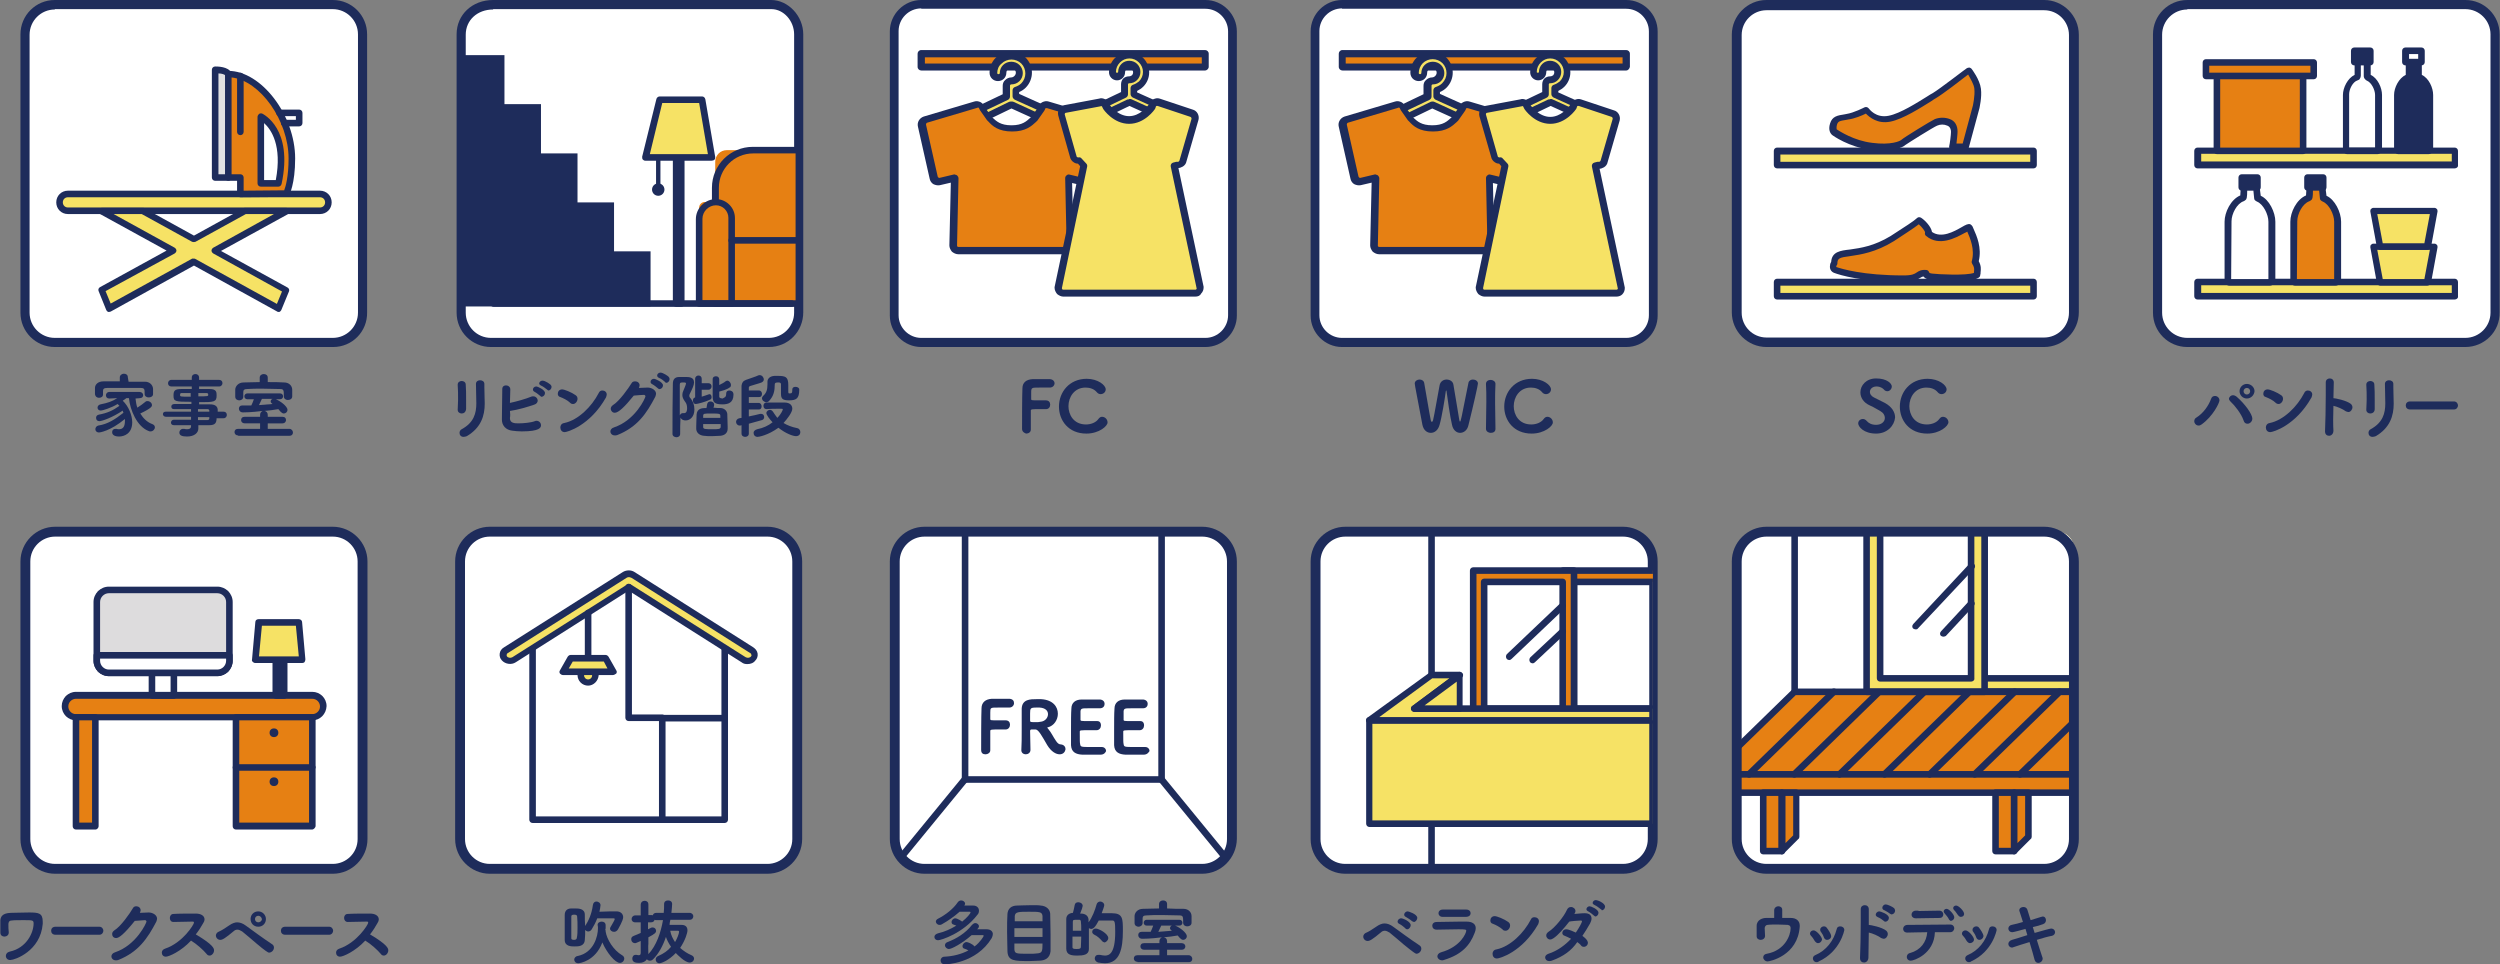 <?xml version="1.0" encoding="utf-8"?>
<!-- Generator: Adobe Illustrator 22.1.0, SVG Export Plug-In . SVG Version: 6.00 Build 0)  -->
<svg version="1.1" id="レイヤー_1" xmlns="http://www.w3.org/2000/svg" xmlns:xlink="http://www.w3.org/1999/xlink" x="0px"
	 y="0px" viewBox="0 0 684.4 264" style="enable-background:new 0 0 684.4 264;" xml:space="preserve">
<rect x="0" y="0" width="684.4" height="264" fill="#808080" stroke="none"/>
<style type="text/css">
	.st0{fill:#FFFFFF;}
	.st1{fill:#1E2C5B;}
	.st2{fill:#F6E265;}
	.st3{clip-path:url(#SVGID_2_);}
	.st4{fill:#E68013;}
	.st5{clip-path:url(#SVGID_4_);}
	.st6{fill:#DDDCDD;}
	.st7{fill:#E1E1E2;}
	.st8{fill:#273672;}
</style>
<g>
	<g>
		<path class="st0" d="M210.1,237.8h-76c-4.5,0-8.1-3.6-8.1-8.1v-76c0-4.5,3.6-8.1,8.7-8.1h76c3.9,0,7.5,3.6,7.5,8.1v76
			C218.2,234.2,214.6,237.8,210.1,237.8z"/>
		<path class="st1" d="M210.1,239.2h-76c-5.2,0-9.5-4.3-9.5-9.5v-76c0-5.2,4.3-9.5,9.5-9.5h76c5.2,0,9.5,4.3,9.5,9.5v76
			C219.6,234.9,215.3,239.2,210.1,239.2z M134.1,146.9c-3.7,0-6.8,3-6.8,6.8v76c0,3.7,3,6.8,6.8,6.8h76c3.7,0,6.8-3,6.8-6.8v-76
			c0-3.7-3-6.8-6.8-6.8H134.1z"/>
	</g>
	<g>
		<g>
			<polygon class="st0" points="172.1,158.7 145.8,175.3 145.8,224.4 198.4,224.4 198.4,175.3 			"/>
			<path class="st1" d="M198.4,225.3h-52.6c-0.5,0-0.9-0.4-0.9-0.9v-49.1c0-0.3,0.2-0.6,0.4-0.8l26.3-16.6c0.3-0.2,0.7-0.2,1,0
				l26.3,16.6c0.3,0.2,0.4,0.5,0.4,0.8v49.1C199.3,224.9,198.9,225.3,198.4,225.3z M146.7,223.5h50.8v-47.7l-25.4-16l-25.4,16V223.5
				z"/>
		</g>
		<g>
			<path class="st2" d="M139.5,180.9c-0.6,0-1.2-0.2-1.5-0.7c-0.6-0.7-0.4-1.7,0.4-2.3l32.5-20.6c0.7-0.4,1.6-0.4,2.3,0l32.5,20.6
				c0.8,0.5,1,1.6,0.4,2.3c-0.6,0.7-1.8,0.9-2.7,0.3l-31.4-19.9l-31.4,19.9C140.3,180.8,139.9,180.9,139.5,180.9z"/>
			<path class="st1" d="M204.6,181.8c-0.6,0-1.1-0.1-1.6-0.5l-30.9-19.6l-30.9,19.6c-1.2,0.8-2.9,0.5-3.8-0.5
				c-0.5-0.5-0.7-1.2-0.6-1.9c0.1-0.7,0.5-1.3,1.2-1.7l32.5-20.6c1-0.6,2.3-0.6,3.2,0l32.5,20.6c0.6,0.4,1.1,1,1.2,1.7
				c0.1,0.7-0.1,1.4-0.6,1.9C206.3,181.5,205.5,181.8,204.6,181.8z M172.1,158c-0.2,0-0.5,0.1-0.6,0.2l-32.5,20.6
				c-0.2,0.1-0.3,0.3-0.3,0.5c0,0.2,0,0.3,0.1,0.4c0.3,0.4,1,0.5,1.5,0.2l31.4-19.9c0.3-0.2,0.7-0.2,1,0l31.4,19.9
				c0.5,0.3,1.2,0.2,1.5-0.2c0.1-0.1,0.2-0.3,0.1-0.4c0-0.2-0.1-0.4-0.3-0.5l-32.5-20.6C172.5,158,172.3,158,172.1,158z"/>
		</g>
	</g>
	<g>
		<g>
			<line class="st2" x1="161" y1="167.8" x2="161" y2="180.2"/>
			<path class="st1" d="M161,181.1c-0.5,0-0.9-0.4-0.9-0.9v-12.4c0-0.5,0.4-0.9,0.9-0.9c0.5,0,0.9,0.4,0.9,0.9v12.4
				C161.9,180.7,161.5,181.1,161,181.1z"/>
		</g>
		<g>
			<circle class="st2" cx="161" cy="184.9" r="2"/>
			<path class="st1" d="M161,187.7c-1.6,0-2.9-1.3-2.9-2.9c0-1.6,1.3-2.9,2.9-2.9c1.6,0,2.9,1.3,2.9,2.9
				C163.8,186.4,162.5,187.7,161,187.7z M161,183.8c-0.6,0-1.1,0.5-1.1,1.1c0,0.6,0.5,1.1,1.1,1.1c0.6,0,1.1-0.5,1.1-1.1
				C162,184.3,161.5,183.8,161,183.8z"/>
		</g>
		<g>
			<polygon class="st2" points="156.2,180.2 165.7,180.2 167.8,183.9 154.1,183.9 			"/>
			<path class="st1" d="M167.8,184.8h-13.7c-0.3,0-0.6-0.2-0.8-0.4c-0.2-0.3-0.2-0.6,0-0.9l2.1-3.7c0.2-0.3,0.5-0.5,0.8-0.5h9.6
				c0.3,0,0.6,0.2,0.8,0.5l2.1,3.7c0.2,0.3,0.2,0.6,0,0.9C168.4,184.6,168.1,184.8,167.8,184.8z M155.7,183h10.6l-1-1.9h-8.5
				L155.7,183z"/>
		</g>
	</g>
	<path class="st1" d="M181.3,225.3c-0.5,0-0.9-0.4-0.9-0.9v-27h-8.3c-0.5,0-0.9-0.4-0.9-0.9v-35.8c0-0.5,0.4-0.9,0.9-0.9
		c0.5,0,0.9,0.4,0.9,0.9v34.9h8.3c0.5,0,0.9,0.4,0.9,0.9v27.9C182.2,224.9,181.8,225.3,181.3,225.3z"/>
	<path class="st1" d="M198.4,197.5h-17.1c-0.5,0-0.9-0.4-0.9-0.9c0-0.5,0.4-0.9,0.9-0.9h17.1c0.5,0,0.9,0.4,0.9,0.9
		C199.3,197.1,198.9,197.5,198.4,197.5z"/>
</g>
<g>
	<g>
		<path class="st0" d="M444.3,237.8h-76c-4.5,0-8.1-3.6-8.1-8.1v-76c0-4.5,3.6-8.1,8.7-8.1h76c3.9,0,7.5,3.6,7.5,8.1v76
			C452.5,234.2,448.8,237.8,444.3,237.8z"/>
		<path class="st1" d="M444.3,239.2h-76c-5.2,0-9.5-4.3-9.5-9.5v-76c0-5.2,4.3-9.5,9.5-9.5h76c5.2,0,9.5,4.3,9.5,9.5v76
			C453.8,234.9,449.6,239.2,444.3,239.2z M368.3,146.9c-3.7,0-6.8,3-6.8,6.8v76c0,3.7,3,6.8,6.8,6.8h76c3.7,0,6.8-3,6.8-6.8v-76
			c0-3.7-3-6.8-6.8-6.8H368.3z"/>
	</g>
	<g>
		<defs>
			<path id="SVGID_1_" d="M447.7,237.8H365c-2.6,0-4.8-2.1-4.8-4.8v-82.7c0-2.6,2.1-4.8,4.8-4.8h82.7c2.6,0,4.8,2.1,4.8,4.8V233
				C452.5,235.7,450.3,237.8,447.7,237.8z"/>
		</defs>
		<clipPath id="SVGID_2_">
			<use xlink:href="#SVGID_1_"  style="overflow:visible;"/>
		</clipPath>
		<g class="st3">
			<g>
				
					<rect x="421.2" y="162.8" transform="matrix(-1.836970e-16 1 -1 -1.836970e-16 618.274 -264.994)" class="st4" width="40.9" height="27.6"/>
				<path class="st1" d="M455.5,198h-27.6c-0.5,0-0.9-0.4-0.9-0.9v-40.9c0-0.5,0.4-0.9,0.9-0.9h27.6c0.5,0,0.9,0.4,0.9,0.9v40.9
					C456.4,197.6,456,198,455.5,198z M428.7,196.2h25.8v-39.1h-25.8V196.2z"/>
			</g>
			<g>
				<rect x="430.9" y="159.3" class="st0" width="21.5" height="34.7"/>
				<path class="st1" d="M452.4,194.9h-21.5c-0.5,0-0.9-0.4-0.9-0.9v-34.7c0-0.5,0.4-0.9,0.9-0.9h21.5c0.5,0,0.9,0.4,0.9,0.9V194
					C453.3,194.5,452.9,194.9,452.4,194.9z M431.8,193.1h19.7v-32.9h-19.7V193.1z"/>
			</g>
			<path class="st1" d="M391.9,238.7c-0.5,0-0.9-0.4-0.9-0.9v-92.3c0-0.5,0.4-0.9,0.9-0.9s0.9,0.4,0.9,0.9v92.3
				C392.8,238.3,392.4,238.7,391.9,238.7z"/>
			<g>
				
					<rect x="396.6" y="162.8" transform="matrix(-1.836970e-16 1 -1 -1.836970e-16 593.712 -240.432)" class="st4" width="40.9" height="27.6"/>
				<path class="st1" d="M430.9,198h-27.6c-0.5,0-0.9-0.4-0.9-0.9v-40.9c0-0.5,0.4-0.9,0.9-0.9h27.6c0.5,0,0.9,0.4,0.9,0.9v40.9
					C431.8,197.6,431.4,198,430.9,198z M404.2,196.2H430v-39.1h-25.8V196.2z"/>
			</g>
			<g>
				<rect x="406.3" y="159.3" class="st0" width="21.5" height="34.7"/>
				<path class="st1" d="M427.8,194.9h-21.5c-0.5,0-0.9-0.4-0.9-0.9v-34.7c0-0.5,0.4-0.9,0.9-0.9h21.5c0.5,0,0.9,0.4,0.9,0.9V194
					C428.7,194.5,428.3,194.9,427.8,194.9z M407.2,193.1h19.7v-32.9h-19.7V193.1z"/>
			</g>
			<g>
				<line class="st0" x1="427.8" y1="165.9" x2="413.2" y2="179.8"/>
				<path class="st1" d="M413.2,180.7c-0.2,0-0.5-0.1-0.7-0.3c-0.3-0.4-0.3-0.9,0-1.3l14.6-13.9c0.4-0.3,0.9-0.3,1.3,0
					c0.3,0.4,0.3,0.9,0,1.3l-14.6,13.9C413.6,180.6,413.4,180.7,413.2,180.7z"/>
			</g>
			<g>
				<line class="st0" x1="427.8" y1="172.9" x2="419.6" y2="180.7"/>
				<path class="st1" d="M419.6,181.6c-0.2,0-0.5-0.1-0.7-0.3c-0.3-0.4-0.3-0.9,0-1.3l8.3-7.8c0.4-0.3,0.9-0.3,1.3,0
					c0.3,0.4,0.3,0.9,0,1.3l-8.3,7.8C420,181.5,419.8,181.6,419.6,181.6z"/>
			</g>
		</g>
		<g class="st3">
			<rect x="374.8" y="197.2" class="st2" width="77.6" height="28.3"/>
			<path class="st1" d="M452.5,226.4h-77.6c-0.5,0-0.9-0.4-0.9-0.9v-28.3c0-0.5,0.4-0.9,0.9-0.9h77.6c0.5,0,0.9,0.4,0.9,0.9v28.3
				C453.4,226,453,226.4,452.5,226.4z M375.7,224.6h75.8v-26.5h-75.8V224.6z"/>
		</g>
		<g class="st3">
			<polygon class="st2" points="374.8,197.2 391.9,184.8 399.6,184.8 387.2,194 452.5,194 452.5,197.2 			"/>
			<path class="st1" d="M452.5,198.1h-77.6c-0.4,0-0.7-0.3-0.9-0.6c-0.1-0.4,0-0.8,0.3-1l17.1-12.4c0.2-0.1,0.3-0.2,0.5-0.2h7.7
				c0.4,0,0.7,0.3,0.9,0.6c0.1,0.4,0,0.8-0.3,1l-10.2,7.6h62.5c0.5,0,0.9,0.4,0.9,0.9v3.2C453.4,197.7,453,198.1,452.5,198.1z
				 M377.6,196.3h73.9v-1.4h-64.3c-0.4,0-0.7-0.3-0.9-0.6c-0.1-0.4,0-0.8,0.3-1l10.2-7.6h-4.7L377.6,196.3z"/>
		</g>
		<g class="st3">
			<polygon class="st2" points="399.6,184.8 399.6,194 387.2,194 			"/>
			<path class="st1" d="M399.6,194.9h-12.4c-0.4,0-0.7-0.3-0.9-0.6c-0.1-0.4,0-0.8,0.3-1l12.4-9.2c0.3-0.2,0.6-0.2,0.9-0.1
				c0.3,0.2,0.5,0.5,0.5,0.8v9.2C400.5,194.5,400.1,194.9,399.6,194.9z M390,193.1h8.8v-6.5L390,193.1z"/>
		</g>
	</g>
</g>
<g>
	<g>
		<path class="st0" d="M559.6,237.8h-76c-4.5,0-8.1-3.6-8.1-8.1v-76c0-4.5,3.6-8.1,8.7-8.1h76c3.9,0,7.5,3.6,7.5,8.1v76
			C567.7,234.2,564.1,237.8,559.6,237.8z"/>
		<g>
			<defs>
				<path id="SVGID_3_" d="M563,237.8h-82.7c-2.6,0-4.8-2.1-4.8-4.8v-82.7c0-2.6,2.1-4.8,4.8-4.8H563c2.6,0,4.8,2.1,4.8,4.8V233
					C567.7,235.7,565.6,237.8,563,237.8z"/>
			</defs>
			<clipPath id="SVGID_4_">
				<use xlink:href="#SVGID_3_"  style="overflow:visible;"/>
			</clipPath>
			<g class="st5">
				<g>
					<g>
						<g>
							<rect x="539.6" y="136.8" class="st2" width="32.3" height="52.5"/>
							<path class="st1" d="M571.9,190.3h-32.3c-0.5,0-0.9-0.4-0.9-0.9v-52.5c0-0.5,0.4-0.9,0.9-0.9h32.3c0.5,0,0.9,0.4,0.9,0.9
								v52.5C572.8,189.8,572.4,190.3,571.9,190.3z M540.6,188.4H571v-50.7h-30.5V188.4z"/>
						</g>
						<g>
							
								<rect x="533.2" y="150.6" transform="matrix(-1.836970e-16 1 -1 -1.836970e-16 718.897 -392.696)" class="st0" width="45.1" height="24.9"/>
							<path class="st1" d="M568.3,186.6h-24.9c-0.5,0-0.9-0.4-0.9-0.9v-45.1c0-0.5,0.4-0.9,0.9-0.9h24.9c0.5,0,0.9,0.4,0.9,0.9
								v45.1C569.2,186.2,568.8,186.6,568.3,186.6z M544.2,184.8h23.1v-43.3h-23.1V184.8z"/>
						</g>
					</g>
				</g>
				<g>
					<line class="st2" x1="491.3" y1="145.5" x2="491.3" y2="196"/>
					<path class="st1" d="M491.3,196.9c-0.5,0-0.9-0.4-0.9-0.9v-50.5c0-0.5,0.4-0.9,0.9-0.9c0.5,0,0.9,0.4,0.9,0.9V196
						C492.2,196.5,491.8,196.9,491.3,196.9z"/>
				</g>
				<g>
					<polygon class="st4" points="475.4,204.8 491.3,189.4 567.7,189.4 567.7,212 475.4,212 					"/>
					<path class="st1" d="M567.7,212.9h-92.3c-0.5,0-0.9-0.4-0.9-0.9v-7.2c0-0.2,0.1-0.5,0.3-0.6l15.8-15.4c0.2-0.2,0.4-0.3,0.6-0.3
						h76.5c0.5,0,0.9,0.4,0.9,0.9V212C568.6,212.5,568.2,212.9,567.7,212.9z M476.3,211.1h90.5v-20.8h-75.2l-15.3,14.9V211.1z"/>
				</g>
				<g>
					<rect x="475.4" y="212" class="st4" width="92.3" height="5"/>
					<path class="st1" d="M567.7,217.9h-92.3c-0.5,0-0.9-0.4-0.9-0.9v-5c0-0.5,0.4-0.9,0.9-0.9h92.3c0.5,0,0.9,0.4,0.9,0.9v5
						C568.6,217.5,568.2,217.9,567.7,217.9z M476.3,216.1h90.5v-3.2h-90.5V216.1z"/>
				</g>
				<path class="st1" d="M478.8,212.9c-0.2,0-0.5-0.1-0.6-0.3c-0.3-0.4-0.3-0.9,0-1.3l23.2-22.6c0.4-0.3,0.9-0.3,1.3,0
					c0.3,0.4,0.3,0.9,0,1.3l-23.2,22.6C479.3,212.8,479.1,212.9,478.8,212.9z"/>
				<path class="st1" d="M491.2,212.9c-0.2,0-0.5-0.1-0.6-0.3c-0.3-0.4-0.3-0.9,0-1.3l23.2-22.6c0.4-0.3,0.9-0.3,1.3,0
					s0.3,0.9,0,1.3l-23.2,22.6C491.7,212.8,491.4,212.9,491.2,212.9z"/>
				<path class="st1" d="M503.6,212.9c-0.2,0-0.5-0.1-0.6-0.3c-0.3-0.4-0.3-0.9,0-1.3l23.2-22.6c0.4-0.3,0.9-0.3,1.3,0
					s0.3,0.9,0,1.3l-23.2,22.6C504,212.8,503.8,212.9,503.6,212.9z"/>
				<path class="st1" d="M515.9,212.9c-0.2,0-0.5-0.1-0.6-0.3c-0.3-0.4-0.3-0.9,0-1.3l23.2-22.6c0.4-0.3,0.9-0.3,1.3,0
					c0.3,0.4,0.3,0.9,0,1.3l-23.2,22.6C516.4,212.8,516.1,212.9,515.9,212.9z"/>
				<path class="st1" d="M528.3,212.9c-0.2,0-0.5-0.1-0.6-0.3c-0.3-0.4-0.3-0.9,0-1.3l23.2-22.6c0.4-0.3,0.9-0.3,1.3,0
					c0.3,0.4,0.3,0.9,0,1.3l-23.2,22.6C528.7,212.8,528.5,212.9,528.3,212.9z"/>
				<path class="st1" d="M540.6,212.9c-0.2,0-0.5-0.1-0.6-0.3c-0.3-0.4-0.3-0.9,0-1.3l23.2-22.6c0.4-0.3,0.9-0.3,1.3,0
					c0.3,0.4,0.3,0.9,0,1.3l-23.2,22.6C541.1,212.8,540.8,212.9,540.6,212.9z"/>
				<path class="st1" d="M553,212.9c-0.2,0-0.5-0.1-0.6-0.3c-0.3-0.4-0.3-0.9,0-1.3l14.8-14.4c0.4-0.3,0.9-0.3,1.3,0
					c0.3,0.4,0.3,0.9,0,1.3l-14.8,14.4C553.4,212.8,553.2,212.9,553,212.9z"/>
				<g>
					<rect x="482.7" y="217" class="st4" width="5.1" height="16"/>
					<path class="st1" d="M487.8,233.9h-5.1c-0.5,0-0.9-0.4-0.9-0.9v-16c0-0.5,0.4-0.9,0.9-0.9h5.1c0.5,0,0.9,0.4,0.9,0.9v16
						C488.8,233.5,488.3,233.9,487.8,233.9z M483.6,232.1h3.3v-14.2h-3.3V232.1z"/>
				</g>
				<g>
					<polygon class="st4" points="487.8,233 491.8,229.1 491.8,217 487.8,217 					"/>
					<path class="st1" d="M487.8,233.9c-0.1,0-0.2,0-0.3-0.1c-0.3-0.1-0.6-0.5-0.6-0.8v-16c0-0.5,0.4-0.9,0.9-0.9h3.9
						c0.5,0,0.9,0.4,0.9,0.9v12.1c0,0.2-0.1,0.5-0.3,0.6l-3.9,3.9C488.3,233.8,488.1,233.9,487.8,233.9z M488.8,217.9v12.9l2.1-2.1
						v-10.8H488.8z"/>
				</g>
				<g>
					<rect x="546.3" y="217" class="st4" width="5.1" height="16"/>
					<path class="st1" d="M551.4,233.9h-5.1c-0.5,0-0.9-0.4-0.9-0.9v-16c0-0.5,0.4-0.9,0.9-0.9h5.1c0.5,0,0.9,0.4,0.9,0.9v16
						C552.3,233.5,551.9,233.9,551.4,233.9z M547.2,232.1h3.3v-14.2h-3.3V232.1z"/>
				</g>
				<g>
					<polygon class="st4" points="551.4,233 555.3,229.1 555.3,217 551.4,217 					"/>
					<path class="st1" d="M551.4,233.9c-0.1,0-0.2,0-0.3-0.1c-0.3-0.1-0.6-0.5-0.6-0.8v-16c0-0.5,0.4-0.9,0.9-0.9h3.9
						c0.5,0,0.9,0.4,0.9,0.9v12.1c0,0.2-0.1,0.5-0.3,0.6l-3.9,3.9C551.9,233.8,551.6,233.9,551.4,233.9z M552.3,217.9v12.9l2.1-2.1
						v-10.8H552.3z"/>
				</g>
				<g>
					<g>
						<g>
							<rect x="511" y="136.8" class="st2" width="32.3" height="52.5"/>
							<path class="st1" d="M543.3,190.3H511c-0.5,0-0.9-0.4-0.9-0.9v-52.5c0-0.5,0.4-0.9,0.9-0.9h32.3c0.5,0,0.9,0.4,0.9,0.9v52.5
								C544.2,189.8,543.8,190.3,543.3,190.3z M511.9,188.4h30.5v-50.7h-30.5V188.4z"/>
						</g>
						<g>
							
								<rect x="504.6" y="150.6" transform="matrix(-1.836970e-16 1 -1 -1.836970e-16 690.288 -364.087)" class="st0" width="45.1" height="24.9"/>
							<path class="st1" d="M539.6,186.6h-24.9c-0.5,0-0.9-0.4-0.9-0.9v-45.1c0-0.5,0.4-0.9,0.9-0.9h24.9c0.5,0,0.9,0.4,0.9,0.9
								v45.1C540.6,186.2,540.1,186.6,539.6,186.6z M515.6,184.8h23.1v-43.3h-23.1V184.8z"/>
						</g>
					</g>
					<path class="st1" d="M524.4,172.3c-0.2,0-0.4-0.1-0.6-0.2c-0.4-0.3-0.4-0.9,0-1.3l15.3-16.4c0.3-0.4,0.9-0.4,1.3,0
						c0.4,0.3,0.4,0.9,0,1.3L525,172.1C524.9,172.3,524.6,172.3,524.4,172.3z"/>
					<path class="st1" d="M532,174.3c-0.2,0-0.4-0.1-0.6-0.2c-0.4-0.3-0.4-0.9,0-1.3l7.6-8.2c0.3-0.4,0.9-0.4,1.3,0
						c0.4,0.3,0.4,0.9,0,1.3l-7.6,8.2C532.5,174.2,532.3,174.3,532,174.3z"/>
				</g>
			</g>
		</g>
		<path class="st1" d="M559.6,239.2h-76c-5.2,0-9.5-4.3-9.5-9.5v-76c0-5.2,4.3-9.5,9.5-9.5h76c5.2,0,9.5,4.3,9.5,9.5v76
			C569.1,234.9,564.8,239.2,559.6,239.2z M483.6,146.9c-3.7,0-6.8,3-6.8,6.8v76c0,3.7,3,6.8,6.8,6.8h76c3.7,0,6.8-3,6.8-6.8v-76
			c0-3.7-3-6.8-6.8-6.8H483.6z"/>
	</g>
</g>
<g>
	<g>
		<path class="st1" d="M513.6,118.7c-3.4,0-4.9-1.9-4.9-2.8c0-0.7,0.6-1.2,1.3-1.2c0.4,0,0.7,0.2,1,0.5c0.5,0.6,1.3,1.1,2.6,1.1
			c1.4,0,2.4-0.8,2.4-1.9c0-0.7-0.4-1.4-1.3-1.9c-0.8-0.4-1.8-1.1-2.8-1.5c-1.8-0.8-2.6-2.2-2.6-3.6c0-1.9,1.6-3.8,4.3-3.8
			c3,0,4.3,1.4,4.3,2.2c0,0.7-0.6,1.3-1.2,1.3c-0.3,0-0.7-0.1-1-0.5c-0.3-0.3-0.9-0.8-2-0.8c-1.1,0-1.8,0.7-1.8,1.5
			c0,0.5,0.3,1.1,1.1,1.5c0.8,0.4,2,1,3,1.5c2,1.1,2.8,2.6,2.8,4C518.6,116.5,516.7,118.7,513.6,118.7z"/>
		<path class="st1" d="M527.6,118.7c-4.9,0-7.5-3.6-7.5-7.4c0-3.9,2.8-7.6,7.6-7.6c3,0,5.2,1.7,5.2,2.9c0,0.7-0.6,1.3-1.4,1.3
			c-0.4,0-0.8-0.2-1.1-0.6c-0.7-0.8-1.8-1.2-3-1.2c-3.1,0-4.7,2.6-4.7,5.1c0,2.3,1.4,5,4.8,5c1.3,0,2.7-0.5,3.4-1.5
			c0.3-0.4,0.6-0.6,1-0.6c0.8,0,1.5,0.7,1.5,1.5C533.4,116.6,531.1,118.7,527.6,118.7z"/>
	</g>
	<g>
		<g>
			<path class="st0" d="M559.6,93.6h-76c-4.5,0-8.1-3.6-8.1-8.1v-76c0-4.5,3.6-8.1,8.7-8.1h76c3.9,0,7.5,3.6,7.5,8.1v76
				C567.7,90,564.1,93.6,559.6,93.6z"/>
			<path class="st1" d="M559.6,95h-76c-5.2,0-9.5-4.3-9.5-9.5v-76c0-5.2,4.3-9.5,9.5-9.5h76c5.2,0,9.5,4.3,9.5,9.5v76
				C569.1,90.7,564.8,95,559.6,95z M483.6,2.8c-3.7,0-6.8,3-6.8,6.8v76c0,3.7,3,6.8,6.8,6.8h76c3.7,0,6.8-3,6.8-6.8v-76
				c0-3.7-3-6.8-6.8-6.8H483.6z"/>
		</g>
		<g>
			<rect x="486.5" y="41.3" class="st2" width="70.2" height="3.9"/>
			<path class="st1" d="M556.7,46.1h-70.2c-0.5,0-0.9-0.4-0.9-0.9v-3.9c0-0.5,0.4-0.9,0.9-0.9h70.2c0.5,0,0.9,0.4,0.9,0.9v3.9
				C557.6,45.7,557.2,46.1,556.7,46.1z M487.4,44.3h68.4v-2h-68.4V44.3z"/>
		</g>
		<g>
			<rect x="486.5" y="77.2" class="st2" width="70.2" height="3.9"/>
			<path class="st1" d="M556.7,82h-70.2c-0.5,0-0.9-0.4-0.9-0.9v-3.9c0-0.5,0.4-0.9,0.9-0.9h70.2c0.5,0,0.9,0.4,0.9,0.9v3.9
				C557.6,81.6,557.2,82,556.7,82z M487.4,80.2h68.4v-2h-68.4V80.2z"/>
		</g>
		<g>
			<path class="st4" d="M540.9,29.1c0,0,0.7-2.7,0.4-4.9s-2.4-5-2.4-5s-7.3,5.7-9.4,6.9c-2.1,1.2-8.3,5.6-12.4,6.4
				c-4.1,0.8-6.3-2.4-6.3-2.4s-3,1.5-5.1,1.9c-2.2,0.4-3.3,0.4-3.8,2c-0.5,1.6,0.1,2.2,0.1,2.2s4.4,3.2,10.2,3.9
				c5.8,0.7,8.3-0.6,8.8-1c0.4-0.4,7.8-5,8.9-5.5c1.1-0.5,2.4-0.4,3.5,0c1.1,0.4,1.6,1.4,1.6,2.6c0,1.1-0.6,4.2-0.6,4.2h3.5
				L540.9,29.1z"/>
			<path class="st1" d="M538,41.1h-3.5c-0.3,0-0.5-0.1-0.7-0.3c-0.2-0.2-0.2-0.5-0.2-0.7c0.2-0.8,0.5-3.2,0.5-4c0-0.6-0.2-1.4-1-1.7
				c-0.9-0.4-1.9-0.4-2.8,0c-1,0.4-8,4.8-8.7,5.3c-0.7,0.7-3.7,2-9.5,1.3c-5.9-0.7-10.4-3.9-10.6-4.1c-0.3-0.3-1.1-1.2-0.5-3.1
				c0.6-2,2.1-2.2,4-2.5l0.5-0.1c2-0.3,4.9-1.8,4.9-1.8c0.4-0.2,0.9-0.1,1.2,0.3c0.1,0.1,1.9,2.7,5.4,2c3.2-0.6,8-3.7,10.6-5.3
				c0.6-0.4,1.1-0.7,1.5-0.9c2-1.2,9.2-6.8,9.3-6.8c0.2-0.1,0.4-0.2,0.7-0.2c0.2,0,0.5,0.2,0.6,0.3c0.1,0.1,2.3,3,2.6,5.5
				c0.3,2.4-0.4,5.1-0.4,5.3c0,0,0,0,0,0l-3,11.1C538.7,40.8,538.4,41.1,538,41.1z M535.6,39.3h1.7l2.8-10.4c0-0.1,0.6-2.6,0.4-4.6
				c-0.1-1.2-1.1-2.8-1.7-3.9c-1.9,1.5-7,5.4-8.7,6.4c-0.4,0.2-0.8,0.5-1.4,0.9c-2.9,1.8-7.7,4.9-11.2,5.6c-3.5,0.7-5.7-1.2-6.7-2.2
				c-1,0.5-3.1,1.4-4.8,1.6l-0.5,0.1c-1.9,0.3-2.3,0.4-2.6,1.3c-0.2,0.7-0.1,1.1-0.1,1.3c0.8,0.5,4.7,3.1,9.7,3.7
				c5.2,0.7,7.7-0.5,8-0.8c0.6-0.6,8.1-5.2,9.2-5.7c1.3-0.5,2.8-0.5,4.1,0c1.4,0.5,2.1,1.8,2.1,3.4
				C535.9,36.8,535.7,38.3,535.6,39.3z M540.9,29.1L540.9,29.1L540.9,29.1z"/>
		</g>
		<g>
			<path class="st4" d="M525.4,60.2c-1.2,1.1-6.5,4.5-7.4,5c-9.5,6-15.9,2.1-15.9,6.8c-0.4,0-0.6,1.5,0.2,1.8
				c1.5,0.5,7.5,2.4,18.7,2.4c4.6,0,3.6-1.6,6.2-1.6c0.3,0.9,0.9,0.9,1.8,1s10.4,0.8,12.3-0.5c0-1.3,0.5-2.1-0.5-3.6
				c1.1-4.1-1-7.9-1.6-9.3c-0.4-0.9-6.8,5.2-11.2,1.6C528.2,63.1,526.6,61,525.4,60.2z"/>
			<path class="st1" d="M521.1,77.2c-11.3,0-17.4-1.9-19-2.5c-0.8-0.3-1.3-1.1-1.1-2.1c0-0.4,0.2-0.7,0.3-0.9
				c0.2-2.8,2.5-3.1,5.2-3.4c2.8-0.4,6.5-0.9,11.1-3.7c3.9-2.5,6.5-4.2,7.2-4.9c0.3-0.3,0.7-0.3,1.1-0.1c1.1,0.7,2.8,2.5,3,3.9
				c2.6,1.8,6-0.1,8.1-1.3c1.2-0.7,1.8-1,2.4-0.8c0.2,0.1,0.5,0.4,0.6,0.6c0.1,0.2,0.2,0.4,0.3,0.7c0.8,1.8,2.3,5.1,1.4,8.8
				c0.7,1.3,0.6,2.2,0.5,3.1c0,0.2,0,0.5-0.1,0.7c0,0.3-0.1,0.5-0.4,0.7c-2.4,1.7-12.8,0.7-12.9,0.7c-0.8-0.1-1.7-0.3-2.2-1
				c-0.4,0-0.6,0.2-1,0.4C524.7,76.7,523.7,77.2,521.1,77.2z M502.7,72.8c0,0.1,0,0.3,0,0.3c1.5,0.5,7.3,2.3,18.4,2.3
				c2.4,0,3-0.4,3.6-0.8c0.6-0.4,1.2-0.8,2.6-0.7c0.4,0,0.7,0.3,0.8,0.6c0.1,0.2,0.1,0.3,0.9,0.4c1.5,0.2,9.3,0.6,11.4-0.2
				c0-0.1,0-0.2,0-0.3c0.1-0.8,0.1-1.3-0.5-2.2c-0.1-0.2-0.2-0.5-0.1-0.7c0.9-3.2-0.5-6.4-1.2-8c0,0,0-0.1,0-0.1
				c-0.2,0.1-0.5,0.3-0.8,0.4c-2.4,1.3-6.9,3.8-10.5,0.8c-0.3-0.2-0.4-0.6-0.3-1c0-0.3-0.8-1.4-1.7-2.2c-1.4,1.1-4.4,3-6.8,4.6
				c-5,3.1-9.2,3.7-11.9,4.1c-3.1,0.4-3.6,0.6-3.6,2.1C503,72.3,502.9,72.6,502.7,72.8z M502.1,72.1L502.1,72.1L502.1,72.1z"/>
		</g>
	</g>
</g>
<g>
	<path class="st1" d="M605.3,109.2c0.2-0.6,0.6-0.8,1.1-0.8c0.6,0,1.2,0.5,1.2,1.2c0,0.7-1.8,4.4-4.9,6.6c-0.3,0.2-0.5,0.3-0.8,0.3
		c-0.7,0-1.2-0.6-1.2-1.2c0-0.4,0.2-0.8,0.6-1C603.2,113.1,604.6,111.1,605.3,109.2z M614.2,115.1c-0.6-1.8-2.4-4.1-3.6-5.2
		c-0.2-0.2-0.4-0.5-0.4-0.7c0-0.5,0.5-1,1.1-1c0.3,0,0.6,0.1,1,0.4c2.3,2,4.3,4.8,4.3,6c0,0.8-0.7,1.4-1.3,1.4
		C614.8,116,614.4,115.8,614.2,115.1z M615.1,109.1c-1.1,0-2-0.9-2-2c0-1.1,0.9-2,2-2c1.1,0,2.1,0.9,2.1,2
		C617.1,108.2,616.2,109.1,615.1,109.1z M615.1,106.2c-0.5,0-0.9,0.4-0.9,0.9c0,0.5,0.4,0.9,0.9,0.9c0.5,0,0.9-0.4,0.9-0.9
		C616,106.6,615.6,106.2,615.1,106.2z"/>
	<path class="st1" d="M622.9,110.2c-0.6-0.6-1.8-1.2-2.6-1.5c-0.5-0.1-0.7-0.5-0.7-0.9c0-0.6,0.4-1.2,1.2-1.2c0.6,0,2.6,0.8,3.7,1.6
		c0.4,0.3,0.5,0.6,0.5,1c0,0.7-0.6,1.4-1.2,1.4C623.5,110.6,623.2,110.5,622.9,110.2z M621.5,118.3c-0.8,0-1.2-0.6-1.2-1.3
		c0-0.5,0.3-1.1,1.1-1.2c3.8-0.8,7.5-4.5,9.4-8.2c0.2-0.5,0.6-0.7,1-0.7c0.6,0,1.2,0.4,1.2,1.1c0,0.2-0.1,0.5-0.2,0.8
		C628.4,116.6,622.2,118.3,621.5,118.3z"/>
	<path class="st1" d="M638.8,117.9c0,0.9-0.6,1.4-1.2,1.4c-0.6,0-1.1-0.4-1.1-1.2V118c0.1-2.1,0.2-6.4,0.2-9.7c0-1.5,0-2.7,0-3.6
		c0-0.8,0.6-1.1,1.1-1.1c0.6,0,1.1,0.4,1.1,1.1v0l-0.1,4.3c0.4,0,3.6,0.6,4.8,1.6c0.3,0.3,0.4,0.6,0.4,0.9c0,0.6-0.5,1.3-1.1,1.3
		c-0.2,0-0.4-0.1-0.7-0.2c-0.8-0.6-2.4-1.3-3.4-1.5C638.7,113.8,638.7,116.4,638.8,117.9z"/>
	<path class="st1" d="M648.9,113.2c-0.6,0-1.1-0.4-1.1-1v-0.1c0-0.7,0.1-1.6,0.1-2.6c0-1.5,0-3-0.1-4.1v-0.1c0-0.7,0.6-1,1.1-1
		c0.5,0,1.1,0.3,1.1,1c0.1,1.1,0.1,2.7,0.1,4.2c0,1,0,1.9,0,2.5C650.1,112.8,649.5,113.2,648.9,113.2z M649.5,119.6
		c-0.7,0-1.1-0.5-1.1-1.1c0-0.4,0.2-0.8,0.6-1c3.3-1.8,4-4.3,4-7.1c0-1.5-0.1-3.8-0.1-5.3c0-0.7,0.6-1,1.1-1c0.6,0,1.2,0.3,1.2,1
		v0.9c0,1.5,0.1,3.2,0.1,4.5c0,3.3-1,6.6-4.9,8.9C650.1,119.5,649.8,119.6,649.5,119.6z"/>
	<path class="st1" d="M659.8,112.1c-0.8,0-1.2-0.5-1.2-1.1c0-0.6,0.4-1.1,1.2-1.1h12c0.7,0,1.1,0.6,1.1,1.1c0,0.5-0.4,1.1-1.1,1.1
		H659.8z"/>
</g>
<g>
	<g>
		<path class="st0" d="M674.9,93.6h-76c-4.5,0-8.1-3.6-8.1-8.1v-76c0-4.5,3.6-8.1,8.7-8.1h76c3.9,0,7.5,3.6,7.5,8.1v76
			C683,90,679.4,93.6,674.9,93.6z"/>
		<path class="st1" d="M674.9,95h-76.1c-5.2,0-9.4-4.2-9.4-9.4V9.4c0-5.2,4.2-9.4,9.4-9.4h76.1c5.2,0,9.4,4.2,9.4,9.4v76.1
			C684.4,90.8,680.1,95,674.9,95z M598.8,2.6c-3.8,0-6.9,3.1-6.9,6.9v76.1c0,3.8,3.1,6.9,6.9,6.9h76.1c3.8,0,6.9-3.1,6.9-6.9V9.4
			c0-3.8-3.1-6.9-6.9-6.9H598.8z"/>
	</g>
	<g>
		<g>
			<rect x="601.7" y="41.3" class="st2" width="70.4" height="3.9"/>
			<path class="st1" d="M672,46.1h-70.4c-0.5,0-0.9-0.4-0.9-0.9v-3.9c0-0.5,0.4-0.9,0.9-0.9H672c0.5,0,0.9,0.4,0.9,0.9v3.9
				C673,45.7,672.5,46.1,672,46.1z M602.6,44.2h68.6v-2.1h-68.6V44.2z"/>
		</g>
		<g>
			<rect x="601.7" y="77.3" class="st2" width="70.4" height="3.9"/>
			<path class="st1" d="M672,82h-70.4c-0.5,0-0.9-0.4-0.9-0.9v-3.9c0-0.5,0.4-0.9,0.9-0.9H672c0.5,0,0.9,0.4,0.9,0.9v3.9
				C673,81.6,672.5,82,672,82z M602.6,80.2h68.6v-2.1h-68.6V80.2z"/>
		</g>
		<g>
			<g>
				<path class="st0" d="M621.8,60.7c0-2.3-1.5-5.5-3.7-6.4c-0.1,0-0.2-0.1-0.2-0.2l-0.2-2.1h0v-2.4h-3.5v2.2c0,0.1-0.1,2.1-0.1,2.2
					l0,0c-0.1,0.1-0.1,0.1-0.2,0.2c-2.3,0.8-4,4.1-4,6.5h0c0,0.1,0,0.2,0,0.2v15.8c0,0.3,0.2,0.5,0.4,0.5h11.1
					c0.2,0,0.4-0.2,0.4-0.5V60.9C621.8,60.9,621.8,60.8,621.8,60.7L621.8,60.7z"/>
				<path class="st1" d="M621.4,78.2h-11.1c-0.7,0-1.3-0.6-1.3-1.4V60.9c0,0,0-0.1,0-0.1c0,0,0-0.1,0-0.1c0-2.6,1.7-6.1,4.3-7.2
					c0-0.5,0.1-1.4,0.1-1.6v-2.2c0-0.5,0.4-0.9,0.9-0.9h3.5c0.5,0,0.9,0.4,0.9,0.9V52l0.2,1.6c2.3,1,4,4.5,4,7.1c0,0,0,0.1,0,0.1
					c0,0,0,0.1,0,0.1v15.8C622.8,77.5,622.2,78.2,621.4,78.2z M610.8,76.4h10.2V60.9c0-0.1,0-0.2,0-0.2h0c0-2-1.4-4.8-3.1-5.5
					c-0.2-0.1-0.4-0.2-0.6-0.4c-0.1-0.1-0.2-0.3-0.2-0.5l-0.2-2c0-0.1,0-0.1,0-0.2v-1.5h-1.7v1.3c0,2.4-0.2,2.6-0.4,2.8
					c-0.2,0.2-0.4,0.3-0.6,0.4c-1.8,0.6-3.3,3.4-3.3,5.5c0,0.1,0,0.1,0,0.2L610.8,76.4z"/>
			</g>
			<g>
				<rect x="613.7" y="48.6" class="st1" width="4.3" height="2.7"/>
				<path class="st1" d="M618,52.2h-4.3c-0.5,0-0.9-0.4-0.9-0.9v-2.7c0-0.5,0.4-0.9,0.9-0.9h4.3c0.5,0,0.9,0.4,0.9,0.9v2.7
					C618.9,51.8,618.5,52.2,618,52.2z M614.6,50.4h2.5v-0.9h-2.5V50.4z"/>
			</g>
		</g>
		<g>
			<g>
				<path class="st4" d="M639.9,60.7c0-2.3-1.5-5.5-3.7-6.4c-0.1,0-0.2-0.1-0.2-0.2l-0.2-2.1h0v-2.4h-3.5v2.2c0,0.1-0.1,2.1-0.1,2.2
					l0,0c-0.1,0.1-0.1,0.1-0.2,0.2c-2.3,0.8-4,4.1-4,6.5h0c0,0.1,0,0.2,0,0.2v15.8c0,0.3,0.2,0.5,0.4,0.5h11.1
					c0.2,0,0.4-0.2,0.4-0.5V60.9C639.9,60.9,639.8,60.8,639.9,60.7L639.9,60.7z"/>
				<path class="st1" d="M639.4,78.2h-11.1c-0.7,0-1.3-0.6-1.3-1.4V60.9c0,0,0-0.1,0-0.1c0,0,0-0.1,0-0.1c0-2.6,1.7-6.1,4.3-7.2
					c0-0.5,0.1-1.4,0.1-1.6v-2.2c0-0.5,0.4-0.9,0.9-0.9h3.5c0.5,0,0.9,0.4,0.9,0.9V52l0.2,1.6c2.3,1,4,4.5,4,7.1c0,0,0,0.1,0,0.1
					c0,0,0,0.1,0,0.1v15.8C640.8,77.5,640.2,78.2,639.4,78.2z M628.8,76.4h10.2V60.9c0-0.1,0-0.2,0-0.2h0c0-2-1.4-4.8-3.1-5.5
					c-0.2-0.1-0.4-0.2-0.6-0.4c-0.1-0.1-0.2-0.3-0.2-0.5l-0.2-2c0-0.1,0-0.1,0-0.2v-1.5h-1.7v1.3c0,2.4-0.2,2.6-0.4,2.8
					c-0.2,0.2-0.4,0.3-0.6,0.4c-1.8,0.6-3.3,3.4-3.3,5.5c0,0.1,0,0.1,0,0.2L628.8,76.4z"/>
			</g>
			<g>
				<rect x="631.7" y="48.6" class="st1" width="4.3" height="2.7"/>
				<path class="st1" d="M636,52.2h-4.3c-0.5,0-0.9-0.4-0.9-0.9v-2.7c0-0.5,0.4-0.9,0.9-0.9h4.3c0.5,0,0.9,0.4,0.9,0.9v2.7
					C636.9,51.8,636.5,52.2,636,52.2z M632.6,50.4h2.5v-0.9h-2.5V50.4z"/>
			</g>
		</g>
		<g>
			<polygon class="st2" points="664.5,77.3 651.6,77.3 649.7,67.5 666.3,67.5 			"/>
			<path class="st1" d="M664.5,78.2h-12.9c-0.4,0-0.8-0.3-0.9-0.7l-1.8-9.8c0-0.3,0-0.5,0.2-0.7c0.2-0.2,0.4-0.3,0.7-0.3h16.6
				c0.3,0,0.5,0.1,0.7,0.3c0.2,0.2,0.2,0.5,0.2,0.7l-1.8,9.8C665.3,77.9,664.9,78.2,664.5,78.2z M652.3,76.4h11.4l1.5-8h-14.4
				L652.3,76.4z"/>
		</g>
		<g>
			<polygon class="st2" points="664.5,67.5 651.6,67.5 649.7,57.7 666.3,57.7 			"/>
			<path class="st1" d="M664.5,68.4h-12.9c-0.4,0-0.8-0.3-0.9-0.7l-1.8-9.8c0-0.3,0-0.5,0.2-0.7c0.2-0.2,0.4-0.3,0.7-0.3h16.6
				c0.3,0,0.5,0.1,0.7,0.3c0.2,0.2,0.2,0.5,0.2,0.7l-1.8,9.8C665.3,68.1,664.9,68.4,664.5,68.4z M652.3,66.6h11.4l1.5-8h-14.4
				L652.3,66.6z"/>
		</g>
		<g>
			<rect x="606.9" y="18.9" class="st4" width="23.6" height="22.3"/>
			<path class="st1" d="M630.5,42.2h-23.6c-0.5,0-0.9-0.4-0.9-0.9V18.9c0-0.5,0.4-0.9,0.9-0.9h23.6c0.5,0,0.9,0.4,0.9,0.9v22.3
				C631.4,41.8,631,42.2,630.5,42.2z M607.8,40.4h21.8V19.9h-21.8V40.4z"/>
		</g>
		<g>
			<rect x="603.9" y="17.1" class="st4" width="29.5" height="3.7"/>
			<path class="st1" d="M633.4,21.7h-29.5c-0.5,0-0.9-0.4-0.9-0.9v-3.7c0-0.5,0.4-0.9,0.9-0.9h29.5c0.5,0,0.9,0.4,0.9,0.9v3.7
				C634.3,21.3,633.9,21.7,633.4,21.7z M604.8,19.9h27.7V18h-27.7V19.9z"/>
		</g>
		<g>
			<path class="st1" d="M650.8,42.2h-8.2c-0.7,0-1.2-0.6-1.2-1.3V26.2c0,0,0,0,0-0.1c0,0,0-0.1,0-0.1c0-2,1.3-4.6,3.2-5.5v-4.6
				c0-0.5,0.4-0.9,0.9-0.9h2.6c0.5,0,0.9,0.4,0.9,0.9v4.6c1.9,0.9,3.1,3.5,3.1,5.5c0,0,0,0.1,0,0.1c0,0,0,0.1,0,0.1v14.7
				C652,41.6,651.5,42.2,650.8,42.2z M643.1,40.4h7.1V26.2c0-0.1,0-0.1,0-0.2c0-1.4-1-3.4-2.2-3.9c-0.2-0.1-0.4-0.2-0.5-0.4
				l-0.2-0.2c-0.1-0.2-0.2-0.4-0.2-0.6l0-4.2h-0.8v4c0,0.3-0.1,0.6-0.3,0.9c-0.1,0.2-0.3,0.3-0.6,0.4c-1.3,0.4-2.3,2.4-2.3,3.8
				c0,0.1,0,0.1,0,0.2L643.1,40.4z M644.9,20.3C644.9,20.3,644.9,20.3,644.9,20.3C644.9,20.3,644.9,20.3,644.9,20.3z"/>
			<g>
				<rect x="644.5" y="13.9" class="st1" width="4.4" height="3.1"/>
				<path class="st1" d="M648.9,17.9h-4.4c-0.5,0-0.9-0.4-0.9-0.9v-3.1c0-0.5,0.4-0.9,0.9-0.9h4.4c0.5,0,0.9,0.4,0.9,0.9V17
					C649.8,17.5,649.4,17.9,648.9,17.9z M645.4,16.1h2.5v-1.3h-2.5V16.1z"/>
			</g>
		</g>
		<g>
			<g>
				<path class="st1" d="M665.2,26c0-1.7-1.1-4.1-2.7-4.7c-0.1,0-0.1-0.1-0.2-0.1l-0.2-0.2h0v-5.1h-2.6v4.9c0,0.1,0,0.2-0.1,0.3l0,0
					c0,0.1-0.1,0.1-0.2,0.1c-1.7,0.6-2.9,3-2.9,4.8h0c0,0.1,0,0.1,0,0.2v14.7c0,0.2,0.1,0.4,0.3,0.4h8.2c0.2,0,0.3-0.2,0.3-0.4V26.2
					C665.2,26.1,665.2,26.1,665.2,26L665.2,26z"/>
				<path class="st1" d="M664.8,42.2h-8.2c-0.7,0-1.2-0.6-1.2-1.3V26.2c0,0,0,0,0-0.1c0,0,0-0.1,0-0.1c0-2,1.3-4.6,3.2-5.5v-4.6
					c0-0.5,0.4-0.9,0.9-0.9h2.6c0.5,0,0.9,0.4,0.9,0.9v4.6c1.9,0.9,3.1,3.5,3.1,5.5c0,0,0,0.1,0,0.1c0,0,0,0.1,0,0.1v14.7
					C666.1,41.6,665.5,42.2,664.8,42.2z M657.2,40.4h7.1V26.2c0-0.1,0-0.1,0-0.2c0-1.4-1-3.4-2.2-3.9c-0.2-0.1-0.4-0.2-0.5-0.4
					l-0.2-0.2c-0.1-0.2-0.2-0.4-0.2-0.6l0-4.2h-0.8v4c0,0.3-0.1,0.6-0.3,0.9c-0.2,0.2-0.3,0.3-0.6,0.4c-1.3,0.4-2.3,2.4-2.3,3.8
					c0,0.1,0,0.1,0,0.2L657.2,40.4z M658.9,20.3C658.9,20.3,658.9,20.4,658.9,20.3C658.9,20.4,658.9,20.3,658.9,20.3z"/>
			</g>
			<g>
				<rect x="658.5" y="13.9" class="st0" width="4.4" height="3.1"/>
				<path class="st1" d="M662.9,17.9h-4.4c-0.5,0-0.9-0.4-0.9-0.9v-3.1c0-0.5,0.4-0.9,0.9-0.9h4.4c0.5,0,0.9,0.4,0.9,0.9V17
					C663.8,17.5,663.4,17.9,662.9,17.9z M659.5,16.1h2.5v-1.3h-2.5V16.1z"/>
			</g>
		</g>
	</g>
</g>
<g>
	<path class="st1" d="M279.8,117.4c0-2.3,0-9.1,0.1-11.1c0-1.6,1.1-2.4,2.7-2.5c0.3,0,1.4,0,2.5,0c1.1,0,2.1,0,2.4,0
		c0.8,0.1,1.2,0.6,1.2,1.1c0,0.6-0.5,1.2-1.3,1.2c-0.1,0-1.7,0-2.9,0c-2.1,0-2.2,0-2.2,1.4v1.7c0,0.4,0,0.4,2.1,0.4
		c0.8,0,1.6,0,1.9,0c0.8,0,1.2,0.5,1.2,1.2c0,0.6-0.4,1.2-1.1,1.2h-0.1c-0.4,0-1,0-1.5,0c-2.2,0-2.6,0-2.6,0.4c0,1.1,0,3.3,0,4.5
		v0.7c0,0.7-0.6,1.1-1.3,1.1C280.4,118.5,279.8,118.2,279.8,117.4L279.8,117.4z"/>
	<path class="st1" d="M297.4,118.7c-4.9,0-7.5-3.6-7.5-7.4c0-3.9,2.8-7.6,7.6-7.6c3,0,5.2,1.7,5.2,2.9c0,0.7-0.6,1.3-1.4,1.3
		c-0.4,0-0.8-0.2-1.1-0.6c-0.7-0.8-1.8-1.2-3-1.2c-3.1,0-4.7,2.6-4.7,5.1c0,2.3,1.4,5,4.8,5c1.3,0,2.7-0.5,3.4-1.5
		c0.3-0.4,0.6-0.6,1-0.6c0.8,0,1.5,0.7,1.5,1.5C303.3,116.6,300.9,118.7,297.4,118.7z"/>
</g>
<g>
	<path class="st1" d="M387.3,105c0-0.7,0.7-1.1,1.3-1.1c0.6,0,1.2,0.3,1.3,1c0.5,2.7,1.4,8.3,1.8,10.2c0.1,0.3,0.2,0.4,0.3,0.4
		c0.1,0,0.2-0.2,0.3-0.4c0.4-1.6,1.3-7.1,1.8-9.6c0.2-1.1,1.1-1.6,1.9-1.6c0.9,0,1.8,0.5,1.9,1.5c0.4,2.1,1.2,7.4,1.6,9.6
		c0.1,0.3,0.1,0.4,0.2,0.4c0.2,0,0.3-0.5,2.3-10.6c0.1-0.6,0.7-0.9,1.2-0.9c0.7,0,1.4,0.4,1.4,1.1c0,0.4-1.2,5.8-2.6,11.4
		c-0.3,1.4-1.3,2.1-2.3,2.1c-0.9,0-1.9-0.7-2.2-2.2c-0.5-2-1.3-7.6-1.5-9.2c0-0.2-0.1-0.2-0.1-0.2c0,0-0.1,0.1-0.1,0.2
		c-0.2,1.7-1.1,7.2-1.7,9.2c-0.4,1.5-1.4,2.2-2.4,2.2c-1,0-2-0.7-2.3-2.2C388,108.8,387.3,105.4,387.3,105z"/>
	<path class="st1" d="M409.4,117.4c0,0.8-0.6,1.1-1.3,1.1c-0.6,0-1.3-0.4-1.3-1.1v0c0-2.3,0.1-4.9,0.1-7.4c0-1.7,0-3.4-0.1-4.9
		c0-0.8,0.7-1.1,1.3-1.1c0.6,0,1.3,0.4,1.3,1.1v0c-0.1,1.6-0.1,3.4-0.1,5.3C409.3,112.6,409.4,115.1,409.4,117.4L409.4,117.4z"/>
	<path class="st1" d="M419.3,118.7c-4.9,0-7.5-3.6-7.5-7.4c0-3.9,2.8-7.6,7.6-7.6c3,0,5.2,1.7,5.2,2.9c0,0.7-0.6,1.3-1.4,1.3
		c-0.4,0-0.8-0.2-1.1-0.6c-0.7-0.8-1.8-1.2-3-1.2c-3.1,0-4.7,2.6-4.7,5.1c0,2.3,1.4,5,4.8,5c1.3,0,2.7-0.5,3.4-1.5
		c0.3-0.4,0.6-0.6,1-0.6c0.8,0,1.5,0.7,1.5,1.5C425.2,116.6,422.8,118.7,419.3,118.7z"/>
</g>
<g>
	<path class="st1" d="M126.4,113.2c-0.6,0-1.1-0.4-1.1-1v-0.1c0-0.7,0.1-1.6,0.1-2.6c0-1.5,0-3-0.1-4.1v-0.1c0-0.7,0.6-1,1.1-1
		c0.5,0,1.1,0.3,1.1,1c0.1,1.1,0.1,2.7,0.1,4.2c0,1,0,1.9,0,2.5C127.5,112.8,127,113.2,126.4,113.2z M126.9,119.6
		c-0.7,0-1.1-0.5-1.1-1.1c0-0.4,0.2-0.8,0.6-1c3.3-1.8,4-4.3,4-7.1c0-1.5-0.1-3.8-0.1-5.3c0-0.7,0.6-1,1.1-1c0.6,0,1.2,0.3,1.2,1
		v0.9c0,1.5,0.1,3.2,0.1,4.5c0,3.3-1,6.6-4.9,8.9C127.5,119.5,127.2,119.6,126.9,119.6z"/>
	<path class="st1" d="M139.6,114.4v0.1c0,1.3,1.2,1.4,2.3,1.4c1.4,0,3.5-0.2,4.5-0.6c0.2-0.1,0.3-0.1,0.5-0.1c0.7,0,1.2,0.6,1.2,1.2
		c0,0.6-0.2,1.7-5.3,1.7c-0.9,0-1.8-0.1-2.6-0.2c-1.7-0.2-2.8-1.4-2.8-3v-0.4c0-2.1,0.1-5.9,0.1-8c0-0.7,0.5-1,1-1
		c0.6,0,1.2,0.4,1.2,1.1c0,0.4-0.1,3.2-0.1,3.7c1.5-0.3,4.4-1.1,5.8-1.7c0.2-0.1,0.4-0.1,0.6-0.1c0.7,0,1.2,0.6,1.2,1.2
		c0,0.4-0.3,0.9-1,1.1c-1.8,0.6-4.4,1.4-6.6,1.7C139.7,113.2,139.7,113.9,139.6,114.4z M147.9,108.4c-0.2-0.2-1.1-0.9-1.5-1.1
		c-0.4-0.2-0.5-0.4-0.5-0.7c0-0.4,0.4-0.8,0.9-0.8c0.4,0,2.4,0.9,2.4,1.8c0,0.5-0.4,1-0.9,1C148.2,108.7,148.1,108.6,147.9,108.4z
		 M149.7,106.6c-0.2-0.2-1.2-0.9-1.5-1c-0.4-0.2-0.6-0.4-0.6-0.6c0-0.4,0.4-0.8,0.9-0.8c0.8,0,2.1,1,2.2,1.1
		c0.2,0.2,0.3,0.4,0.3,0.6c0,0.5-0.4,1-0.9,1C150.1,106.9,149.9,106.8,149.7,106.6z"/>
	<path class="st1" d="M156,110.2c-0.6-0.6-1.8-1.2-2.6-1.5c-0.5-0.1-0.7-0.5-0.7-0.9c0-0.6,0.4-1.2,1.2-1.2c0.6,0,2.6,0.8,3.7,1.6
		c0.4,0.3,0.5,0.6,0.5,1c0,0.7-0.6,1.4-1.2,1.4C156.5,110.6,156.3,110.5,156,110.2z M154.6,118.3c-0.8,0-1.2-0.6-1.2-1.3
		c0-0.5,0.3-1.1,1.1-1.2c3.8-0.8,7.5-4.5,9.4-8.2c0.2-0.5,0.6-0.7,1-0.7c0.6,0,1.2,0.4,1.2,1.1c0,0.2-0.1,0.5-0.2,0.8
		C161.5,116.6,155.2,118.3,154.6,118.3z"/>
	<path class="st1" d="M168.3,113c-0.6,0-1.1-0.5-1.1-1.1c0-0.4,0.2-0.7,0.6-1c1.8-1.1,4.3-4.7,5.1-6c0.2-0.4,0.6-0.5,1-0.5
		c0.6,0,1.2,0.4,1.2,1.1c0,0.2-0.1,0.4-0.2,0.7c0.1,0,2-0.1,2.4-0.1c1.1,0,2.3,0.7,2.3,1.7c0,0.2-0.1,0.5-0.2,0.8
		c-2.4,4.6-4.9,8.3-10.4,10.5c-0.2,0.1-0.5,0.1-0.7,0.1c-0.7,0-1.2-0.5-1.2-1.1c0-0.4,0.3-0.9,1-1.1c5.9-2,8.6-8.1,8.6-8.5
		c0-0.2-0.2-0.4-0.4-0.4c-0.5,0-1.7,0.1-2.8,0.2C171,111.4,169.3,113,168.3,113z M180.1,106.3c-0.2-0.2-1.1-0.9-1.5-1.1
		c-0.4-0.2-0.5-0.4-0.5-0.7c0-0.4,0.4-0.8,0.9-0.8c0.4,0,2.5,0.9,2.5,1.8c0,0.5-0.4,1-0.9,1C180.5,106.6,180.3,106.5,180.1,106.3z
		 M182,104.5c-0.2-0.2-1.1-0.9-1.5-1c-0.4-0.2-0.6-0.4-0.6-0.7c0-0.4,0.4-0.8,0.9-0.8c0.7,0,2,0.9,2.2,1.1c0.2,0.2,0.3,0.4,0.3,0.7
		c0,0.5-0.4,1-0.9,1C182.3,104.8,182.1,104.7,182,104.5z"/>
	<path class="st1" d="M186.2,118.8c0,0.6-0.5,0.9-1,0.9c-0.5,0-1.1-0.3-1.1-0.9c0-3.5,0-9.6,0.1-13.7c0-1.1,0.4-1.9,1.8-1.9h1.5
		c1.1,0,2.5,0,2.5,1.5c0,0.7-0.4,1.6-1.1,3c-0.1,0.2-0.2,0.4-0.2,0.6c0,0.3,0.1,0.5,0.4,0.8c0.6,0.8,1,1.7,1,3c0,2-1.2,3-2.4,3
		c-0.4,0-1.1-0.1-1.4-0.8C186.2,115.8,186.2,117.3,186.2,118.8z M186.9,113.1c0.1,0,0.2,0,0.2,0c0.1,0,0.1,0,0.2,0
		c0.8,0,0.8-1.1,0.8-1.3c0-0.7-0.1-1.3-0.6-1.9c-0.5-0.7-0.7-1.2-0.7-1.8c0-0.4,0.1-0.8,0.3-1.2c0.1-0.3,0.7-1.6,0.7-1.9
		c0-0.2-0.1-0.3-0.7-0.3c-0.7,0-1,0-1,0.6c0,2.4,0,5.3,0,8.4C186.3,113.3,186.6,113.1,186.9,113.1z M192.1,106.8v1.8
		c0.6-0.2,1.3-0.4,1.8-0.6c0.1,0,0.2-0.1,0.3-0.1c0.4,0,0.6,0.4,0.6,0.8c0,0.3-0.1,0.6-0.4,0.7c-1.4,0.7-3.6,1.2-3.9,1.2
		c-0.6,0-0.8-0.5-0.8-1c0-0.4,0.2-0.7,0.6-0.8h0v-5.1c0-0.6,0.5-0.9,0.9-0.9c0.5,0,0.9,0.3,0.9,0.9v1.2h1.8c0.6,0,0.9,0.4,0.9,0.9
		c0,0.4-0.3,0.9-0.9,0.9H192.1z M197.2,111.7c1,0,1.8,0.7,1.9,1.6c0,0.9,0.1,2.3,0.1,3.4c0,0.2,0,0.5,0,0.7c0,1.1-0.8,1.8-2,1.9
		c-0.6,0-1.5,0.1-2.3,0.1c-0.8,0-1.6,0-2.2-0.1c-1.2-0.1-2-0.8-2.1-1.8c0-0.3,0-0.6,0-0.9c0-1.1,0.1-2.2,0.1-3.1
		c0.1-1.8,1.7-1.8,2.7-1.8c0.1-0.5,0.2-1.1,0.2-1.1c0.1-0.5,0.5-0.7,0.9-0.7c0.5,0,1,0.3,1,0.9c0,0.1,0,0.4-0.2,0.8
		C196.1,111.7,196.7,111.7,197.2,111.7z M192.5,116.1c0,0.3,0,0.6,0,0.8c0,0.6,0.6,0.6,2.5,0.6c1.7,0,2.2,0,2.3-0.6
		c0-0.2,0-0.5,0-0.8H192.5z M197.2,114.5c0-0.2,0-0.4,0-0.6c0-0.6-0.1-0.7-2.4-0.7c-2.1,0-2.3,0-2.3,0.7c0,0.2,0,0.3,0,0.5H197.2z
		 M198.8,107.8c0-0.7,0.4-0.9,0.9-0.9c0.2,0,1.1,0.1,1.1,1.1c0,2.3-1.5,2.7-3,2.7c-2.1,0-2.7-0.5-2.7-2.2c0-0.9,0-2.5,0-3.8v-0.9
		c0-0.6,0.5-0.8,0.9-0.8c0.5,0,0.9,0.3,0.9,0.9v0c0,0.4,0,0.9,0,1.5c0.6-0.3,1.4-0.7,1.7-1c0.2-0.1,0.3-0.2,0.5-0.2
		c0.5,0,1,0.6,1,1.2c0,0.3-0.1,0.6-0.4,0.7c-0.8,0.6-2.1,0.9-2.8,1.1v1.3c0,0.3,0.1,0.4,0.4,0.5c0.2,0,0.3,0.1,0.5,0.1
		C198.3,108.8,198.8,108.8,198.8,107.8L198.8,107.8z"/>
	<path class="st1" d="M205,118.7c0,0.6-0.5,0.9-1,0.9c-0.5,0-1-0.3-1-0.9c0-0.1,0-1,0-2.3l-0.3,0.1c-0.1,0-0.2,0-0.2,0
		c-0.6,0-1-0.5-1-1c0-0.4,0.3-0.9,0.9-1l0.6-0.1c0-3.7,0-8.4,0-8.8c0.1-0.8,0.4-1.3,1.2-1.6c0.5-0.2,3-1,3.3-1.2
		c0.2-0.1,0.3-0.1,0.5-0.1c0.6,0,1.1,0.6,1.1,1.2c0,0.3-0.2,0.6-0.6,0.8c-0.4,0.2-2.7,0.8-3.2,1c-0.2,0.1-0.3,0.2-0.3,0.4v0.8h2.8
		c0.5,0,0.8,0.5,0.8,0.9c0,0.5-0.2,0.9-0.8,0.9H205v1.6h2.7c0.5,0,0.8,0.5,0.8,0.9c0,0.5-0.2,0.9-0.8,0.9H205v1.9
		c1.2-0.2,2.2-0.5,3.1-0.7c0.1,0,0.2,0,0.3,0c0.5,0,0.8,0.4,0.8,0.9c0,0.3-0.2,0.7-0.6,0.8c-1,0.3-2.2,0.6-3.6,1V118.7z
		 M207.4,119.6c-0.7,0-1.1-0.5-1.1-1.1c0-0.4,0.3-0.8,1-1c1.6-0.3,3.1-1,4.2-1.9c-0.7-0.7-1.7-2-1.7-2.5c0-0.5,0.5-0.9,1-0.9
		c0.3,0,0.6,0.2,0.8,0.5c0.4,0.6,0.8,1.2,1.2,1.7c1.1-1.1,1.5-2.2,1.5-2.3c0-0.2-0.2-0.2-0.4-0.2h-0.8c-1.2,0-2,0-3.3,0.1h0
		c-0.5,0-0.8-0.4-0.8-0.9c0-0.5,0.3-0.9,0.8-0.9c0.9,0,1.8,0,2.7,0c0.7,0,1.4,0,2.3,0c1.5,0,2.1,0.8,2.1,1.7c0,1-1.4,2.8-2.4,3.9
		c1,0.6,2.2,1.1,3.7,1.4c0.6,0.1,0.9,0.6,0.9,1.1c0,0.6-0.4,1.1-1.2,1.1c-0.8,0-2.8-0.7-4.8-2.3
		C210.2,119.2,207.7,119.6,207.4,119.6z M216.9,106.6c0-0.5,0.4-0.7,0.9-0.7c0.5,0,1,0.3,1,0.7v0.1c0,2.4-0.8,2.9-2.8,2.9
		c-1.7,0-2.2-0.4-2.2-1.8v-2.6c0-0.5-0.5-0.5-0.7-0.5c-0.7,0-1,0.1-1,0.5c0,1.8-0.3,3.2-1.5,4.5c-0.2,0.3-0.6,0.4-0.8,0.4
		c-0.6,0-1.2-0.5-1.2-1.1c0-0.2,0.1-0.4,0.3-0.6c0.9-0.8,1.2-1.7,1.2-3.2c0-0.2,0-0.4,0-0.6v-0.1c0-0.8,0.6-1.5,1.9-1.6
		c0.3,0,0.5,0,0.8,0c2.2,0,3,0.2,3,2.5c0,0.5,0,0.9,0,1.4c0,0.8,0,0.9,0.3,0.9c0.7,0,0.8-0.1,0.8-1.1V106.6z"/>
</g>
<g>
	<path class="st1" d="M37.1,109.1c0.1,0.8,0.2,1.7,0.5,2.5c0.8-0.5,1.6-1.1,2.2-1.6c0.2-0.2,0.4-0.2,0.6-0.2c0.6,0,1.2,0.5,1.2,1.1
		c0,0.3,0,0.8-3.2,2.3c0.8,1.3,1.9,2.4,3.3,2.9c0.5,0.2,0.7,0.5,0.7,0.9c0,0.5-0.5,1.1-1.2,1.1c-0.2,0-0.3,0-0.5-0.1
		c-3.2-1.2-5.1-5.8-5.4-9h-0.7l-1,0.7c1.6,1.5,2.6,4,2.6,5.9c0,3.1-2.2,3.9-3.6,3.9c-1.8,0-1.9-0.9-1.9-1.2c0-0.5,0.3-0.9,0.9-0.9
		c0.1,0,0.2,0,0.3,0c0.2,0.1,0.5,0.1,0.7,0.1c1.2,0,1.6-0.9,1.6-2.3c0-0.2,0-0.3,0-0.5c-4.1,3.4-7,3.7-7.1,3.7c-0.6,0-1-0.4-1-0.9
		c0-0.4,0.3-0.9,0.8-1c2.6-0.4,4.6-1.7,6.9-3.5c-0.1-0.2-0.2-0.4-0.2-0.6c-2.8,1.9-5.7,2.9-6.4,2.9c-0.6,0-0.9-0.4-0.9-0.9
		c0-0.4,0.2-0.8,0.8-0.9c2.2-0.4,3.8-1.1,5.6-2.4c-0.2-0.2-0.3-0.3-0.5-0.5c-1.8,1.1-4.2,1.8-4.6,1.8c-0.6,0-0.9-0.4-0.9-0.8
		c0-0.4,0.3-0.8,0.8-0.9c2-0.4,3.2-0.8,4.6-1.7l-2.2,0.1h0c-0.6,0-0.9-0.4-0.9-0.9c0-0.4,0.3-0.9,1-0.9h8.2c0.6,0,1,0.4,1,0.9
		c0,0.4-0.3,0.8-0.9,0.8h0L37.1,109.1z M35.2,104.5c1.5,0,3.1,0,4.5,0c1.2,0,2.1,0.8,2.2,1.9c0,0.3,0,0.6,0,0.9c0,0.2,0,0.5,0,0.6
		c0,0.6-0.6,0.9-1.2,0.9c-0.5,0-1.1-0.3-1.1-0.9v0c0-1.4,0-1.7-1.2-1.7c-1.6,0-3.5,0-5.3,0c-1.3,0-2.6,0-3.7,0c-1,0-1.2,0.3-1.2,0.9
		v0.9c0,0.6-0.5,0.9-1.1,0.9c-0.5,0-1-0.3-1.1-1c0-0.2,0-0.5,0-0.8c0-0.3,0-0.6,0-0.9c0-0.9,0.8-1.8,2.3-1.8c1.4,0,2.9,0,4.5,0v-1.1
		c0-0.6,0.6-1,1.1-1c0.6,0,1.1,0.3,1.1,1v0L35.2,104.5z"/>
	<path class="st1" d="M59.3,114.3c0,1.4-0.3,2.1-2,2.1c-1,0-2,0-3,0v0.9c0,1.2-1.1,2.2-3.1,2.2c-1.4,0-2.1-0.3-2.1-1.1
		c0-0.5,0.4-1,1-1c0.1,0,0.2,0,0.3,0c0.3,0.1,0.6,0.1,0.9,0.1c0.5,0,1-0.2,1-0.8v-0.3c-1.6,0-3.2,0-4.7,0c-0.6,0-0.8-0.4-0.8-0.7
		c0-0.4,0.3-0.8,0.8-0.8h0c1.4,0,3,0,4.7,0v-0.8h-6.9c-0.5,0-0.8-0.4-0.8-0.7c0-0.4,0.2-0.7,0.8-0.7h6.9V112c-1.8,0-3.5,0-4.7,0h0
		c-0.5,0-0.7-0.3-0.7-0.7c0-0.4,0.3-0.7,0.9-0.7c1.3,0,2.9,0,4.6,0v-0.6c-4.5,0-4.9-0.1-4.9-1.7c0-1.3,0.3-1.8,2.1-1.8
		c0.7,0,1.8,0,2.9,0v-0.7l-5.6,0c-0.6,0-0.9-0.4-0.9-0.9c0-0.4,0.3-0.9,0.9-0.9l5.6,0v-0.6c0-0.7,0.5-1,1-1c0.5,0,1,0.3,1,1v0.6
		l5.5,0c0.6,0,0.9,0.4,0.9,0.9c0,0.4-0.3,0.9-0.9,0.9l-5.5,0v0.7c1.1,0,2.1,0,2.9,0c1.9,0,1.9,0.9,1.9,1.8c0,1.8-0.8,1.8-4.8,1.8
		v0.6c1.1,0,2.1,0,3,0c1.2,0,2,0.4,2.1,1.4l0,0.6h1.6c0.6,0,0.9,0.4,0.9,0.9c0,0.4-0.3,0.9-0.9,0.9H59.3z M52.2,107.6
		c-0.9,0-1.7,0-2.4,0c-0.4,0-0.5,0.1-0.5,0.5c0,0.5,0,0.5,2.9,0.5V107.6z M54.2,108.5c2.8,0,2.8,0,2.8-0.5c0-0.2-0.1-0.4-0.5-0.4
		c-0.6,0-1.4,0-2.2,0V108.5z M57.3,112.4c0-0.2-0.2-0.4-0.5-0.4c-0.7,0-1.6,0-2.6,0v0.7h3.1V112.4z M57.3,114.2h-3.1v0.8
		c0.9,0,1.8,0,2.6,0c0.3,0,0.5-0.2,0.5-0.4V114.2z"/>
	<path class="st1" d="M65.2,119.2c-0.7,0-1-0.5-1-0.9c0-0.5,0.3-0.9,1-0.9h6v-1.5l-4.2,0c-0.6,0-1-0.4-1-0.9c0-0.5,0.3-0.9,1-0.9
		l4.2,0v-0.5c0-0.6,0.3-0.9,0.7-1.1c-0.7,0.1-3.3,0.4-5.4,0.4c-0.7,0-1.1-0.5-1.1-1c0-0.5,0.3-0.9,0.9-0.9H67c0.6,0,1.2,0,1.8,0
		c0.2-0.4,0.5-1.1,0.7-1.7l-1.8,0c-0.5,0-0.8-0.4-0.8-0.8s0.3-0.8,0.8-0.8h9c0.5,0,0.8,0.4,0.8,0.8s-0.3,0.8-0.8,0.8h-1.2
		c1.1,0.4,3.2,1.9,3.2,2.9c0,0.6-0.5,1-1,1c-0.3,0-0.6-0.2-0.9-0.5c-0.2-0.2-0.4-0.5-0.6-0.7c-1.1,0.2-2.5,0.4-3.8,0.5
		c0.5,0.1,0.9,0.4,0.9,1.1v0.5l4,0c0.7,0,1,0.4,1,0.9c0,0.4-0.3,0.9-1,0.9l-4,0v1.5h5.9c0.6,0,1,0.5,1,1c0,0.5-0.3,0.9-1,0.9H65.2z
		 M77.8,104.7c1.3,0,2.2,0.9,2.2,2c0,0.3,0,0.7,0,1.1c0,0.3,0,0.6,0,0.7c0,0.7-0.6,1-1.2,1c-0.5,0-1.1-0.3-1.1-1v0c0-1.7,0-2-1.1-2
		c-1.5,0-3.2-0.1-4.8-0.1c-1.5,0-2.9,0-4.1,0.1c-0.9,0-1.1,0.3-1.1,0.9v1.2c0,0.7-0.6,1-1.1,1c-0.5,0-1.1-0.3-1.1-1
		c0-0.3,0-0.6,0-0.9c0-0.3,0-0.7,0-1c0-0.9,0.8-2,2.3-2c1.4,0,2.9-0.1,4.4-0.1v-1.2c0-0.7,0.6-1,1.1-1c0.6,0,1.1,0.3,1.1,1v1.2
		C74.9,104.6,76.3,104.6,77.8,104.7z M74.5,110.5c-0.3-0.2-0.4-0.4-0.4-0.6c0-0.3,0.2-0.6,0.5-0.7h-2.9c-0.2,0.4-0.5,1.1-0.8,1.7
		c1.2-0.1,2.5-0.2,3.7-0.3L74.5,110.5z"/>
</g>
<g>
	<g>
		<path class="st1" d="M1.6,261.7c0-0.5,0.3-1,1.1-1.2c4.6-1,6.5-5.2,6.5-7.7c0-0.9-0.3-0.9-2.7-0.9c-1.3,0-2.7,0-3.3,0.1
			c-0.9,0-0.9,0.8-0.9,1.1c0,0.6,0,1.5,0.1,2.1v0.1c0,0.7-0.6,1.1-1.2,1.1c-0.5,0-1.1-0.3-1.1-1.1c0-0.4,0-1,0-1.6
			c0-0.7,0-1.5,0-1.8c0.1-1,0.6-1.9,2.8-2c1.4,0,3.1-0.1,5-0.1c2.6,0,3.8,0.1,3.8,2.5c0,0.2,0,0.4,0,0.6c-0.6,7.5-7.7,9.9-8.8,9.9
			C2.1,262.9,1.6,262.3,1.6,261.7z"/>
		<path class="st1" d="M15.2,255.9c-0.8,0-1.2-0.5-1.2-1.1c0-0.6,0.4-1.1,1.2-1.1h12c0.7,0,1.1,0.6,1.1,1.1c0,0.5-0.4,1.1-1.1,1.1
			H15.2z"/>
		<path class="st1" d="M31.8,256.8c-0.7,0-1.1-0.5-1.1-1.1c0-0.4,0.2-0.7,0.6-1c1.8-1.1,4.3-4.7,5.1-6.1c0.2-0.4,0.6-0.5,0.9-0.5
			c0.6,0,1.2,0.4,1.2,1.1c0,0.2-0.1,0.4-0.2,0.7c0.1,0,2-0.1,2.4-0.1c1.1,0,2.3,0.7,2.3,1.7c0,0.2-0.1,0.5-0.2,0.8
			c-2.4,4.6-4.9,8.3-10.4,10.5c-0.2,0.1-0.5,0.1-0.7,0.1c-0.7,0-1.2-0.5-1.2-1.1c0-0.4,0.3-0.9,1-1.1c5.9-2,8.6-8.1,8.6-8.4
			c0-0.2-0.2-0.4-0.4-0.4c-0.2,0-1.2,0.1-2.8,0.2C34,255.7,32.6,256.8,31.8,256.8z"/>
		<path class="st1" d="M45.4,261.9c-0.7,0-1.1-0.5-1.1-1.1c0-0.5,0.3-0.9,0.9-1.1c4.8-1.6,7.9-6.6,7.9-7.1c0-0.2-0.1-0.3-0.3-0.3
			h-0.3c-1.3,0-3.5,0.1-5,0.1h0c-0.7,0-1-0.5-1-1.1c0-0.5,0.3-1.1,1-1.1c1.4-0.1,4.2-0.1,6.1-0.1c1.4,0,2.4,0.6,2.4,1.6
			c0,0.3-0.1,0.6-0.3,0.9c-0.6,1.1-1.3,2.2-2.1,3.2c4.9,2.9,5,3.9,5,4.4c0,0.7-0.6,1.4-1.2,1.4c-0.3,0-0.6-0.1-0.8-0.4
			c-0.9-1.1-2.8-2.8-4.3-3.7C49.5,260.5,46.2,261.9,45.4,261.9z"/>
		<path class="st1" d="M70.1,258.2c-1.2-1-2.4-2.1-3.8-3.2c-0.5-0.3-0.9-0.5-1.3-0.5c-0.3,0-0.7,0.1-1,0.4c-2.4,2-3.1,2.4-3.7,2.4
			c-0.7,0-1.2-0.6-1.2-1.2c0-0.4,0.3-0.9,0.9-1.1c0.5-0.2,1.5-0.8,2.8-1.7c0.7-0.5,1.5-0.8,2.1-0.8c0.8,0,1.6,0.3,2.4,0.9
			c1.5,1.1,5.2,3.8,7.2,5.1c0.3,0.2,0.5,0.5,0.5,0.9c0,0.7-0.6,1.4-1.4,1.4C73.3,260.7,72.7,260.4,70.1,258.2z M70.7,253.7
			c-1.2,0-2.1-0.9-2.1-2.1c0-1.2,0.9-2.1,2.1-2.1c1.2,0,2.1,1,2.1,2.1C72.8,252.8,71.9,253.7,70.7,253.7z M70.7,250.7
			c-0.5,0-0.9,0.4-0.9,0.9c0,0.5,0.4,0.9,0.9,0.9c0.5,0,1-0.4,1-0.9C71.6,251.1,71.2,250.7,70.7,250.7z"/>
		<path class="st1" d="M78.1,255.9c-0.8,0-1.2-0.5-1.2-1.1c0-0.6,0.4-1.1,1.2-1.1h12c0.7,0,1.1,0.6,1.1,1.1c0,0.5-0.4,1.1-1.1,1.1
			H78.1z"/>
		<path class="st1" d="M93.1,261.9c-0.7,0-1.1-0.5-1.1-1.1c0-0.5,0.3-0.9,0.9-1.1c4.8-1.6,7.9-6.6,7.9-7.1c0-0.2-0.1-0.3-0.3-0.3
			h-0.3c-1.3,0-3.5,0.1-5,0.1h0c-0.6,0-1-0.5-1-1.1c0-0.5,0.3-1.1,1-1.1c1.4-0.1,4.2-0.1,6.1-0.1c1.4,0,2.4,0.6,2.4,1.6
			c0,0.3-0.1,0.6-0.3,0.9c-0.6,1.1-1.3,2.2-2.1,3.2c4.9,2.9,5,3.9,5,4.4c0,0.7-0.6,1.4-1.2,1.4c-0.3,0-0.6-0.1-0.8-0.4
			c-0.9-1.1-2.8-2.8-4.3-3.7C97.2,260.5,93.9,261.9,93.1,261.9z"/>
	</g>
	<g>
		<g>
			<path class="st0" d="M91.1,237.8h-76c-4.5,0-8.1-3.6-8.1-8.1v-76c0-4.5,3.6-8.1,8.7-8.1h76c3.9,0,7.5,3.6,7.5,8.1v76
				C99.2,234.2,95.6,237.8,91.1,237.8z"/>
			<path class="st1" d="M91.1,239.2h-76c-5.2,0-9.5-4.3-9.5-9.5v-76c0-5.2,4.3-9.5,9.5-9.5h76c5.2,0,9.5,4.3,9.5,9.5v76
				C100.6,234.9,96.3,239.2,91.1,239.2z M15.1,146.9c-3.7,0-6.8,3-6.8,6.8v76c0,3.7,3,6.8,6.8,6.8h76c3.7,0,6.8-3,6.8-6.8v-76
				c0-3.7-3-6.8-6.8-6.8H15.1z"/>
		</g>
		<g>
			<g>
				<path class="st4" d="M18.7,190.3h68.8c0.5,0,0.9,0.4,0.9,0.9v4.1c0,0.5-0.4,0.9-0.9,0.9H18.7c-0.5,0-0.9-0.4-0.9-0.9v-4.1
					C17.8,190.8,18.2,190.3,18.7,190.3z"/>
				<path class="st1" d="M85.5,197.2H20.8c-2.1,0-3.9-1.7-3.9-3.9c0-2.1,1.7-3.9,3.9-3.9h64.7c2.1,0,3.9,1.7,3.9,3.9
					C89.3,195.5,87.6,197.2,85.5,197.2z M20.8,191.3c-1.1,0-2.1,0.9-2.1,2.1c0,1.1,0.9,2.1,2.1,2.1h64.7c1.1,0,2.1-0.9,2.1-2.1
					c0-1.1-0.9-2.1-2.1-2.1H20.8z"/>
			</g>
			<g>
				<rect x="64.6" y="196.3" class="st4" width="20.9" height="29.8"/>
				<path class="st1" d="M85.4,227.1H64.6c-0.5,0-0.9-0.4-0.9-0.9v-29.8c0-0.5,0.4-0.9,0.9-0.9h20.9c0.5,0,0.9,0.4,0.9,0.9v29.8
					C86.3,226.6,85.9,227.1,85.4,227.1z M65.5,225.2h19.1v-28H65.5V225.2z"/>
			</g>
			<g>
				<line class="st4" x1="64.6" y1="210.1" x2="85.4" y2="210.1"/>
				<path class="st1" d="M85.4,211H64.6c-0.5,0-0.9-0.4-0.9-0.9c0-0.5,0.4-0.9,0.9-0.9h20.9c0.5,0,0.9,0.4,0.9,0.9
					C86.3,210.6,85.9,211,85.4,211z"/>
			</g>
			<circle class="st1" cx="75" cy="200.6" r="1.2"/>
			<circle class="st1" cx="75" cy="214" r="1.2"/>
			<g>
				<rect x="41.6" y="181.6" class="st0" width="6" height="8.8"/>
				<path class="st1" d="M47.6,191.3h-6c-0.5,0-0.9-0.4-0.9-0.9v-8.8c0-0.5,0.4-0.9,0.9-0.9h6c0.5,0,0.9,0.4,0.9,0.9v8.8
					C48.5,190.8,48.1,191.3,47.6,191.3z M42.5,189.4h4.2v-7h-4.2V189.4z"/>
			</g>
			<g>
				<path class="st6" d="M27.5,161.5h34.3c0.6,0,1,0.4,1,1v20.8c0,0.6-0.4,1-1,1H27.5c-0.6,0-1-0.4-1-1v-20.8
					C26.5,161.9,26.9,161.5,27.5,161.5z"/>
				<path class="st1" d="M59.5,185.1H29.8c-2.3,0-4.2-1.9-4.2-4.2v-16.1c0-2.3,1.9-4.2,4.2-4.2h29.7c2.3,0,4.2,1.9,4.2,4.2v16.1
					C63.7,183.2,61.8,185.1,59.5,185.1z M29.8,162.4c-1.3,0-2.4,1.1-2.4,2.4v16.1c0,1.3,1.1,2.4,2.4,2.4h29.7c1.3,0,2.4-1.1,2.4-2.4
					v-16.1c0-1.3-1.1-2.4-2.4-2.4H29.8z"/>
			</g>
			<g>
				<rect x="20.8" y="196.3" class="st4" width="5.3" height="29.8"/>
				<path class="st1" d="M26.1,227.1h-5.3c-0.5,0-0.9-0.4-0.9-0.9v-29.8c0-0.5,0.4-0.9,0.9-0.9h5.3c0.5,0,0.9,0.4,0.9,0.9v29.8
					C27,226.6,26.6,227.1,26.1,227.1z M21.7,225.2h3.5v-28h-3.5V225.2z"/>
			</g>
			<g>
				<rect x="75.5" y="179.4" class="st1" width="2.3" height="11"/>
				<path class="st1" d="M77.8,191.3h-2.3c-0.5,0-0.9-0.4-0.9-0.9v-11c0-0.5,0.4-0.9,0.9-0.9h2.3c0.5,0,0.9,0.4,0.9,0.9v11
					C78.7,190.8,78.3,191.3,77.8,191.3z M76.4,189.4h0.5v-9.2h-0.5V189.4z"/>
			</g>
			<g>
				<polygon class="st2" points="82.8,180.6 69.9,180.6 70.8,170.4 81.8,170.4 				"/>
				<path class="st1" d="M82.8,181.5H69.9c-0.3,0-0.5-0.1-0.7-0.3c-0.2-0.2-0.3-0.4-0.2-0.7l0.9-10.2c0-0.5,0.4-0.8,0.9-0.8h11
					c0.5,0,0.9,0.4,0.9,0.8l0.9,10.2c0,0.3-0.1,0.5-0.2,0.7S83,181.5,82.8,181.5z M70.9,179.7h10.9l-0.8-8.4h-9.3L70.9,179.7z"/>
			</g>
			<g>
				<path class="st0" d="M62.8,179.4H26.5v3.3c0,0.8,0.7,1.5,1.5,1.5h33.3c0.8,0,1.5-0.7,1.5-1.5V179.4z"/>
				<path class="st1" d="M59.5,185.1H29.8c-2.3,0-4.2-1.9-4.2-4.2v-1.5c0-0.5,0.4-0.9,0.9-0.9h36.3c0.5,0,0.9,0.4,0.9,0.9v1.5
					C63.7,183.2,61.8,185.1,59.5,185.1z M27.4,180.3v0.6c0,1.3,1.1,2.4,2.4,2.4h29.7c1.3,0,2.4-1.1,2.4-2.4v-0.6H27.4z"/>
			</g>
		</g>
	</g>
</g>
<g>
	<g>
		<path class="st1" d="M257.9,253c-0.3,0.2-0.5,0.2-0.7,0.2c-0.6,0-1-0.5-1-0.9c0-0.3,0.2-0.6,0.6-0.8c2-1,4.2-2.7,5.4-4.5
			c0.2-0.3,0.6-0.5,0.9-0.5c0.6,0,1.1,0.4,1.1,0.9c0,0.2-0.1,0.3-0.2,0.5c0.8,0,1.7,0,2.4,0c1.1,0,1.6,0.7,1.6,1.4
			c0,0.4-0.1,0.8-0.4,1.1c-3.9,5.1-10,7-10.8,7c-0.6,0-1-0.4-1-0.9c0-0.4,0.3-0.8,1-1c1.8-0.4,3.5-1.2,5-2.1
			c-0.2-0.1-0.5-0.2-0.8-0.3c-0.4-0.1-0.5-0.4-0.5-0.7c0-0.5,0.5-1,1-1c0.6,0,1.8,0.8,1.9,0.9c1.4-1.1,2.3-2.3,2.3-2.5
			c0-0.1-0.1-0.2-0.2-0.2c-0.6,0-1.7,0-2.8,0C261.1,251,259.5,252.1,257.9,253z M267.5,254.4c0.9,0,1.9,0,2.6,0
			c1.1,0,1.7,0.6,1.7,1.3c0,0.3-0.1,0.7-0.3,1.1c-4.3,7.1-12.7,7.2-12.8,7.2c-0.8,0-1.2-0.5-1.2-1.1c0-0.5,0.4-1,1.1-1
			c2.3-0.1,4.6-0.7,6.5-1.7c-0.3-0.2-0.7-0.4-1.1-0.5c-0.4-0.1-0.5-0.4-0.5-0.7c0-0.5,0.5-1.1,1.1-1.1c0.3,0,1.5,0.4,2.2,1.2
			c1.6-1.2,2.5-2.8,2.5-2.9c0-0.1-0.1-0.2-0.2-0.2c-0.8,0-2,0-3.1,0c-2.6,2.3-5.5,3.8-6.2,3.8c-0.6,0-1.1-0.5-1.1-1
			c0-0.4,0.2-0.7,0.7-0.9c2.4-0.9,4.9-2.4,6.7-4.7c0.3-0.3,0.6-0.5,0.9-0.5c0.5,0,1,0.4,1,0.9c0,0.2-0.1,0.4-0.3,0.6L267.5,254.4z"
			/>
		<path class="st1" d="M284.4,263c-0.7,0-1.6,0.1-2.5,0.1c-4.2,0-6,0-6.1-2.7c0-1.2-0.1-3.3-0.1-5.3c0-1.9,0-3.7,0.1-4.9
			c0.1-1.4,1-2.3,2.7-2.3c0.8,0,2.4-0.1,4-0.1c1,0,1.9,0,2.4,0.1c1.5,0.1,2.5,1,2.6,2.2c0,1.2,0.1,3.5,0.1,5.7c0,1.9,0,3.7,0,4.6
			C287.4,262.3,286.1,263,284.4,263z M277.7,254.1v2.4h7.7c0-0.8,0-1.6,0-2.4H277.7z M285.4,252.2c0-0.6,0-1,0-1.4
			c-0.1-1.2-0.8-1.2-3.7-1.2c-2.8,0-3.8,0-3.9,1.2c0,0.4,0,0.8,0,1.4H285.4z M277.7,258.4c0,0.6,0,1.2,0,1.5
			c0.1,1.2,0.5,1.2,3.9,1.2c0.9,0,1.8,0,2.4-0.1c1.3-0.1,1.4-0.6,1.4-2.7H277.7z"/>
		<path class="st1" d="M293.7,250c0.2-0.7,0.4-1.6,0.5-2.2c0.1-0.6,0.5-0.8,1-0.8c0.6,0,1.2,0.4,1.2,1c0,0.2-0.3,1.2-0.7,2.1
			c0.1,0,0.2,0,0.4,0c1.2,0.1,1.8,0.7,1.9,1.6c0,0.2,0,0.5,0,0.8c1-1.3,1.8-3.4,2.2-4.9c0.1-0.5,0.6-0.8,1-0.8c0.5,0,1.1,0.4,1.1,1
			c0,0.4-0.5,1.6-0.7,2.2c0.8,0,1.9,0,2.7,0c3.1,0,3.1,1.4,3.1,4.9c0,4.7-0.8,8.8-4.9,8.8c-0.6,0-1.2-0.1-1.9-0.2
			c-0.6-0.2-0.9-0.7-0.9-1.1c0-0.5,0.3-1,1-1c0.1,0,0.2,0,0.4,0c0.5,0.1,1,0.2,1.4,0.2c1.1,0,2.8-0.5,2.8-6.4c0-2.8-0.1-3.2-0.8-3.2
			h-3.7c-1,1.9-1.5,2.3-2.1,2.3c-0.2,0-0.4-0.1-0.6-0.2v1.6c0,1.5,0,3,0,4.1c0,1.6-1.5,1.8-3.2,1.8c-1.6,0-3-0.2-3-1.9
			c0-1.3,0-3.1,0-4.8c0-1.2,0-2.4,0-3.3c0-1,0.7-1.6,1.8-1.7L293.7,250z M296,254.7c0-0.9,0-1.8-0.1-2.5c0-0.2-0.2-0.4-0.4-0.4
			c-0.2,0-0.5,0-0.7,0c-0.8,0-1.1,0-1.1,0.5c0,0.6,0,1.5,0,2.5H296z M293.6,256.4c0,1.1,0,2.1,0,2.9c0,0.3,0.1,0.5,1.1,0.5
			c1.1,0,1.1-0.2,1.2-0.5c0-0.8,0.1-1.9,0.1-2.9H293.6z M301.6,257.5c-0.5-0.6-1.3-1.3-2-1.6c-0.4-0.2-0.6-0.5-0.6-0.8
			c0-0.5,0.4-0.9,1-0.9c0.8,0,3.4,1.4,3.4,2.6c0,0.6-0.6,1.2-1.1,1.2C302.1,257.9,301.8,257.8,301.6,257.5z"/>
		<path class="st1" d="M311.4,263.3c-0.7,0-1-0.5-1-0.9c0-0.5,0.3-0.9,1-0.9h6V260l-4.2,0c-0.6,0-1-0.4-1-0.9c0-0.5,0.3-0.9,1-0.9
			l4.2,0v-0.5c0-0.6,0.3-0.9,0.7-1.1c-0.7,0.1-3.3,0.4-5.4,0.4c-0.7,0-1.1-0.5-1.1-1c0-0.5,0.3-0.9,0.9-0.9h0.7c0.6,0,1.2,0,1.8,0
			c0.2-0.4,0.5-1.1,0.7-1.7l-1.8,0c-0.5,0-0.8-0.4-0.8-0.8c0-0.4,0.3-0.8,0.8-0.8h9c0.5,0,0.8,0.4,0.8,0.8c0,0.4-0.3,0.8-0.8,0.8
			h-1.2c1.1,0.4,3.2,1.9,3.2,2.9c0,0.6-0.5,1-1,1c-0.3,0-0.6-0.2-0.9-0.5c-0.2-0.2-0.4-0.5-0.6-0.7c-1.1,0.2-2.5,0.4-3.8,0.5
			c0.5,0.1,0.9,0.4,0.9,1.1v0.5l4,0c0.6,0,1,0.4,1,0.9c0,0.4-0.3,0.9-1,0.9l-4,0v1.5h5.9c0.6,0,1,0.5,1,1c0,0.5-0.3,0.9-1,0.9H311.4
			z M324,248.8c1.3,0,2.2,0.9,2.2,2c0,0.3,0,0.7,0,1.1c0,0.3,0,0.6,0,0.7c0,0.7-0.6,1-1.2,1c-0.5,0-1.1-0.3-1.1-1v0c0-1.7,0-2-1.1-2
			c-1.5,0-3.2-0.1-4.8-0.1c-1.5,0-2.9,0-4.1,0.1c-0.9,0-1.1,0.3-1.1,0.9v1.2c0,0.6-0.6,1-1.1,1c-0.5,0-1.1-0.3-1.1-1
			c0-0.3,0-0.6,0-0.9c0-0.3,0-0.7,0-1c0-0.9,0.8-2,2.3-2c1.4,0,2.9-0.1,4.4-0.1v-1.2c0-0.7,0.6-1,1.1-1c0.6,0,1.1,0.3,1.1,1v1.2
			C321.1,248.8,322.6,248.8,324,248.8z M320.7,254.7c-0.3-0.2-0.4-0.4-0.4-0.6c0-0.3,0.2-0.6,0.5-0.7h-2.9c-0.2,0.4-0.5,1.1-0.8,1.7
			c1.2-0.1,2.5-0.2,3.7-0.3L320.7,254.7z"/>
	</g>
	<g>
		<g>
			<path class="st0" d="M329.1,237.8h-76c-4.5,0-8.1-3.6-8.1-8.1v-76c0-4.5,3.6-8.1,8.7-8.1h76c3.9,0,7.5,3.6,7.5,8.1v76
				C337.2,234.2,333.5,237.8,329.1,237.8z"/>
			<path class="st1" d="M329.1,239.2h-76c-5.2,0-9.5-4.3-9.5-9.5v-76c0-5.2,4.3-9.5,9.5-9.5h76c5.2,0,9.5,4.3,9.5,9.5v76
				C338.5,234.9,334.3,239.2,329.1,239.2z M253.1,146.9c-3.7,0-6.8,3-6.8,6.8v76c0,3.7,3,6.8,6.8,6.8h76c3.7,0,6.8-3,6.8-6.8v-76
				c0-3.7-3-6.8-6.8-6.8H253.1z"/>
		</g>
		<path class="st1" d="M318,214.3h-53.8c-0.5,0-0.9-0.4-0.9-0.9v-67.8c0-0.5,0.4-0.9,0.9-0.9H318c0.5,0,0.9,0.4,0.9,0.9v67.8
			C318.9,213.9,318.5,214.3,318,214.3z M265.1,212.5h52v-66h-52V212.5z"/>
		<path class="st1" d="M246.5,235.8c-0.2,0-0.4-0.1-0.6-0.2c-0.4-0.3-0.4-0.9-0.1-1.3l17.7-21.6c0.3-0.4,0.9-0.4,1.3-0.1
			c0.4,0.3,0.4,0.9,0.1,1.3l-17.7,21.6C247,235.7,246.8,235.8,246.5,235.8z"/>
		<path class="st1" d="M335.6,235.8c-0.3,0-0.5-0.1-0.7-0.3l-17.7-21.6c-0.3-0.4-0.3-1,0.1-1.3c0.4-0.3,1-0.3,1.3,0.1l17.7,21.6
			c0.3,0.4,0.3,1-0.1,1.3C336,235.8,335.8,235.8,335.6,235.8z"/>
		<g>
			<g>
				<path class="st1" d="M268.6,205.3c0-2.3,0-9.3,0.1-11.4c0-1.6,1.1-2.5,2.8-2.6c0.4,0,1.4,0,2.5,0c1.1,0,2.1,0,2.4,0
					c0.9,0.1,1.2,0.6,1.2,1.2c0,0.6-0.5,1.2-1.3,1.2c-0.1,0-1.8,0-3,0c-2.2,0-2.2,0-2.2,1.4v1.7c0,0.4,0,0.4,2.2,0.4
					c0.8,0,1.6,0,2,0c0.8,0,1.2,0.5,1.2,1.2c0,0.6-0.4,1.3-1.2,1.3h-0.1c-0.4,0-1,0-1.5,0c-2.2,0-2.6,0-2.6,0.4c0,1.2,0,3.4,0,4.6
					v0.7c0,0.7-0.7,1.1-1.3,1.1C269.1,206.5,268.6,206.2,268.6,205.3L268.6,205.3z"/>
				<path class="st1" d="M290.1,206.5c-1,0-2.3-0.7-3.4-2.5c-1.4-2.4-2.4-4.3-3.2-4.3c-0.3,0-0.6,0-1,0c-0.2,0-0.5,0-0.5,0.4
					c0,1.4,0.1,4.5,0.1,5.2c0,0.8-0.7,1.2-1.3,1.2c-0.6,0-1.2-0.4-1.2-1.1v0c0.1-1.6,0.1-3.6,0.1-5.5c0-5.3,0-5.7,0-5.9
					c0.1-2.6,2.4-2.6,4.1-2.6c0.5,0,0.9,0,1.2,0c3.3,0.2,4.6,2.1,4.6,4c0,1.7-1.1,3.3-2.7,3.7c-0.2,0-0.2,0.1-0.2,0.1
					c0,0.1,0.2,0.2,0.3,0.4c0.9,1.1,1.3,2.1,2,3.1c0.5,0.8,0.9,1.1,1.5,1.1c0.8,0.1,1.2,0.7,1.2,1.3
					C291.6,205.8,291.1,206.5,290.1,206.5z M286.9,195.5c0-0.9-0.7-1.7-2.3-1.8c-0.2,0-0.6,0-0.9,0c-1.6,0-1.7,0.2-1.7,1.6v2
					c0,0.4,0.3,0.4,1.6,0.4c0.4,0,0.8,0,1.2-0.1C286.1,197.5,286.9,196.5,286.9,195.5z"/>
				<path class="st1" d="M301.3,206.6c-0.3,0-1.4,0-2.5,0s-2.2,0-2.5,0c-1.8-0.1-3-0.7-3.1-2.6c0-0.8,0-2.3,0-3.8c0-2.4,0-5,0.1-6.2
					c0-1.6,1.1-2.5,2.8-2.5c0.4,0,1.5,0,2.6,0c1.1,0,2.2,0,2.5,0c0.8,0.1,1.2,0.6,1.2,1.2c0,0.6-0.4,1.2-1.3,1.2c0,0-1.7,0-3,0
					c-1.9,0-2.2,0-2.3,0.8c0,0.5,0,1.2,0,2.3c0,0.4,0.1,0.4,2.3,0.4c0.9,0,1.8,0,2.1,0c1.2-0.1,1.2,1,1.2,1.2c0,0.6-0.4,1.3-1.2,1.3
					H300c-0.4,0-1,0-1.6,0c-2.6,0-2.8,0-2.8,0.4c0,2.7,0,2.9,0.1,3.4c0.1,0.8,0.3,0.8,3,0.8c1.1,0,2.4,0,2.8,0h0.1
					c0.8,0,1.2,0.6,1.2,1.1C302.7,205.9,302.3,206.6,301.3,206.6z"/>
				<path class="st1" d="M313.1,206.6c-0.3,0-1.4,0-2.5,0s-2.2,0-2.5,0c-1.8-0.1-3-0.7-3.1-2.6c0-0.8,0-2.3,0-3.8c0-2.4,0-5,0.1-6.2
					c0-1.6,1.1-2.5,2.8-2.5c0.4,0,1.5,0,2.6,0c1.1,0,2.2,0,2.5,0c0.8,0.1,1.2,0.6,1.2,1.2c0,0.6-0.4,1.2-1.3,1.2c0,0-1.7,0-3,0
					c-1.9,0-2.2,0-2.3,0.8c0,0.5,0,1.2,0,2.3c0,0.4,0.1,0.4,2.3,0.4c0.9,0,1.8,0,2.1,0c1.2-0.1,1.2,1,1.2,1.2c0,0.6-0.4,1.3-1.2,1.3
					h-0.1c-0.4,0-1,0-1.6,0c-2.6,0-2.8,0-2.8,0.4c0,2.7,0,2.9,0.1,3.4c0.1,0.8,0.3,0.8,3,0.8c1.1,0,2.4,0,2.8,0h0.1
					c0.8,0,1.2,0.6,1.2,1.1C314.5,205.9,314.1,206.6,313.1,206.6z"/>
			</g>
		</g>
	</g>
</g>
<g>
	<g>
		<g>
			<path class="st0" d="M91.1,93.6h-76C10.6,93.6,7,90,7,85.5v-76c0-4.5,3.6-8.1,8.7-8.1h76c3.9,0,7.5,3.6,7.5,8.1v76
				C99.3,90,95.6,93.6,91.1,93.6z"/>
			<path class="st1" d="M91.2,95H15c-5.2,0-9.4-4.2-9.4-9.4V9.4C5.6,4.2,9.8,0,15,0h76.1c5.2,0,9.4,4.2,9.4,9.4v76.1
				C100.6,90.8,96.4,95,91.2,95z M15,2.6c-3.8,0-6.9,3.1-6.9,6.9v76.1c0,3.8,3.1,6.9,6.9,6.9h76.1c3.8,0,6.9-3.1,6.9-6.9V9.4
				c0-3.8-3.1-6.9-6.9-6.9H15z"/>
		</g>
	</g>
	<g>
		<path class="st2" d="M17,53.1h72.2c0.4,0,0.7,0.3,0.7,0.7l0,3.2c0,0.4-0.3,0.7-0.7,0.7H17c-0.4,0-0.7-0.3-0.7-0.7v-3.2
			C16.3,53.4,16.6,53.1,17,53.1z"/>
		<path class="st1" d="M87.6,58.6h-69c-1.8,0-3.2-1.4-3.2-3.2c0-1.8,1.4-3.2,3.2-3.2h69c1.8,0,3.2,1.4,3.2,3.2
			C90.8,57.2,89.4,58.6,87.6,58.6z M18.6,54c-0.8,0-1.4,0.6-1.4,1.4c0,0.8,0.6,1.4,1.4,1.4h69c0.8,0,1.4-0.6,1.4-1.4
			c0-0.8-0.6-1.4-1.4-1.4H18.6z"/>
	</g>
	<g>
		<polygon class="st2" points="78.4,57.7 67.1,57.7 53.1,65.4 39.1,57.7 27.8,57.7 27.8,57.8 47.4,68.6 27.8,79.3 29.9,84.5 
			53.1,71.7 76.3,84.5 78.4,79.3 58.8,68.6 78.4,57.8 		"/>
		<path class="st1" d="M76.3,85.4c-0.2,0-0.3,0-0.4-0.1L53.1,72.7L30.3,85.3c-0.2,0.1-0.5,0.1-0.7,0.1c-0.2-0.1-0.4-0.3-0.5-0.5
			L27,79.7c-0.2-0.4,0-0.9,0.4-1.1l18.2-10l-18.2-10c-0.4-0.2-0.6-0.7-0.4-1.1c0.1-0.3,0.5-0.6,0.9-0.6h11.2c0.2,0,0.3,0,0.4,0.1
			l13.6,7.5l13.6-7.5c0.1-0.1,0.3-0.1,0.4-0.1h11.2c0.4,0,0.7,0.2,0.8,0.6l0,0.1c0.2,0.4,0,0.9-0.4,1.1l-18.2,10l18.2,10
			c0.4,0.2,0.6,0.7,0.4,1.1l-2.1,5.1c-0.1,0.2-0.3,0.4-0.5,0.5C76.5,85.4,76.4,85.4,76.3,85.4z M53.1,70.8c0.2,0,0.3,0,0.4,0.1
			l22.3,12.3l1.4-3.4L58.4,69.4c-0.3-0.2-0.5-0.5-0.5-0.8s0.2-0.6,0.5-0.8L75,58.6h-7.7l-13.8,7.6c-0.3,0.1-0.6,0.1-0.9,0l-13.8-7.6
			h-7.7l16.7,9.2c0.3,0.2,0.5,0.5,0.5,0.8s-0.2,0.6-0.5,0.8L28.9,79.7l1.4,3.4l22.3-12.3C52.8,70.8,53,70.8,53.1,70.8z"/>
	</g>
	<g>
		<g>
			<path class="st7" d="M62.5,20.3c-0.6-1.3-3.6-1.2-3.6-1.2v29.5h3.6"/>
			<path class="st1" d="M62.5,49.5h-3.6c-0.5,0-0.9-0.4-0.9-0.9V19.1c0-0.5,0.4-0.9,0.9-0.9c0.6,0,3.6,0,4.4,1.7
				c0.2,0.5,0,1-0.4,1.2c-0.5,0.2-1,0-1.2-0.4c-0.1-0.3-1-0.6-1.9-0.6v27.6h2.7c0.5,0,0.9,0.4,0.9,0.9S63,49.5,62.5,49.5z"/>
		</g>
		<g>
			<g>
				<path class="st4" d="M62.5,20.3v28.3h3.3l0,4.5L78.3,53c0,0,1.5-2.8,1.5-9.6C79.9,32.2,71.2,20.3,62.5,20.3z"/>
				<path class="st1" d="M65.8,54c-0.2,0-0.5-0.1-0.6-0.3c-0.2-0.2-0.3-0.4-0.3-0.6l0-3.6h-2.4c-0.5,0-0.9-0.4-0.9-0.9V20.3
					c0-0.5,0.4-0.9,0.9-0.9c9,0,18.3,12.1,18.3,24c0,7-1.6,9.9-1.6,10c-0.2,0.3-0.5,0.5-0.8,0.5L65.8,54C65.8,54,65.8,54,65.8,54z
					 M63.4,47.7h2.4c0.5,0,0.9,0.4,0.9,0.9l0,3.6l11.1-0.1c0.4-1,1.2-3.8,1.2-8.7c0-10.4-7.8-21.3-15.6-22.2V47.7z"/>
			</g>
			<path class="st1" d="M65.8,37c-0.5,0-0.9-0.4-0.9-0.9l0-15.3c0-0.5,0.4-0.9,0.9-0.9c0.5,0,0.9,0.4,0.9,0.9l0,15.3
				C66.7,36.6,66.3,37,65.8,37z"/>
			<g>
				<path class="st0" d="M71.4,32v18.2h4.8C79.3,35.7,71.4,32,71.4,32z"/>
				<path class="st1" d="M76.2,51.1h-4.8c-0.5,0-0.9-0.4-0.9-0.9V32c0-0.3,0.2-0.6,0.4-0.8c0.3-0.2,0.6-0.2,0.9-0.1
					c0.3,0.2,8.5,4.1,5.3,19.2C77,50.8,76.6,51.1,76.2,51.1z M72.3,49.3h3.2c1.8-9.5-1.3-13.9-3.2-15.6V49.3z"/>
			</g>
			<path class="st1" d="M81.9,34.6h-4.1c-0.5,0-0.9-0.4-0.9-0.9s0.4-0.9,0.9-0.9H81v-1h-4.5c-0.5,0-0.9-0.4-0.9-0.9S76,30,76.5,30
				h5.4c0.5,0,0.9,0.4,0.9,0.9v2.8C82.8,34.2,82.4,34.6,81.9,34.6z"/>
		</g>
	</g>
</g>
<g>
	<g>
		<g>
			<path class="st0" d="M210.5,93.7h-76.1c-4.5,0-8.1-3.6-8.1-8.1V9.4c0-4.5,3.6-8.1,8.7-8.1h76.1c3.9,0,7.5,3.6,7.5,8.1v76.1
				C218.6,90.1,215,93.7,210.5,93.7z"/>
			<path class="st1" d="M210.5,95h-76.1c-5.2,0-9.4-4.2-9.4-9.4V9.4c0-5.4,4.3-9.4,10-9.4h76.1c4.7,0,8.8,4.4,8.8,9.4v76.1
				C219.9,90.8,215.7,95,210.5,95z M135,2.6c-4.3,0-7.5,2.9-7.5,6.9v76.1c0,3.8,3.1,6.9,6.9,6.9h76.1c3.8,0,6.9-3.1,6.9-6.9V9.4
				c0-3.7-2.9-6.9-6.2-6.9H135z"/>
		</g>
	</g>
	<g>
		<g>
			<polygon class="st1" points="167.3,69.6 167.3,56.2 157.3,56.2 157.3,42.8 147.3,42.8 147.3,29.4 147.3,29.4 137.3,29.4 
				137.3,15.9 126.8,15.9 126.8,69.6 126.8,83.1 136.8,83.1 177.4,83.1 177.4,69.6 			"/>
			<path class="st1" d="M178.2,83.9H126V15.1h12.1v13.4h10V42h10v13.4h10v13.4h10V83.9z M127.6,82.3h48.9V70.5h-10V57h-10V43.6h-10
				V30.2h-10V16.7h-8.8V82.3z"/>
		</g>
		<g>
			<g>
				<path class="st4" d="M218.6,83.1h-22.8V44.3c0-1.8,1.4-3.2,3.2-3.2h19.6V83.1z"/>
				<path class="st1" d="M218.6,84h-22.8c-0.5,0-0.9-0.4-0.9-0.9V51.4c0-6.2,5-11.2,11.2-11.2h12.5c0.5,0,0.9,0.4,0.9,0.9v42
					C219.5,83.6,219.1,84,218.6,84z M196.8,82.2h21V42h-11.6c-5.2,0-9.4,4.2-9.4,9.4V82.2z"/>
			</g>
			<g>
				<path class="st4" d="M200.3,83.1h-8.9V56.8c0-0.8,0.7-1.5,1.5-1.5h6.1c0.7,0,1.3,0.6,1.3,1.3V83.1z"/>
				<path class="st1" d="M200.3,84h-8.9c-0.5,0-0.9-0.4-0.9-0.9V60c0-3,2.5-5.5,5.5-5.5c2.8,0,5.2,2.3,5.2,5.2v23.4
					C201.2,83.6,200.8,84,200.3,84z M192.3,82.2h7.1V59.6c0-1.8-1.5-3.4-3.4-3.4c-2,0-3.7,1.7-3.7,3.7V82.2z"/>
			</g>
			<g>
				<line class="st4" x1="200.3" y1="65.8" x2="218.6" y2="65.8"/>
				<path class="st1" d="M218.6,66.7h-18.3c-0.5,0-0.9-0.4-0.9-0.9s0.4-0.9,0.9-0.9h18.3c0.5,0,0.9,0.4,0.9,0.9
					S219.1,66.7,218.6,66.7z"/>
			</g>
		</g>
		<g>
			<rect x="185.1" y="41.1" class="st1" width="1.4" height="42"/>
			<path class="st1" d="M186.5,84h-1.4c-0.5,0-0.9-0.4-0.9-0.9v-42c0-0.5,0.4-0.9,0.9-0.9h1.4c0.5,0,0.9,0.4,0.9,0.9v42
				C187.4,83.6,187,84,186.5,84z"/>
		</g>
		<g>
			<polygon class="st2" points="176.8,43.1 194.8,43.1 192.2,27.3 180.6,27.3 			"/>
			<path class="st1" d="M194.8,44h-18.1c-0.3,0-0.5-0.1-0.7-0.3c-0.2-0.2-0.2-0.5-0.2-0.8l3.9-15.8c0.1-0.4,0.5-0.7,0.9-0.7h11.6
				c0.4,0,0.8,0.3,0.9,0.8l2.7,15.8c0,0.3,0,0.5-0.2,0.7S195.1,44,194.8,44z M177.9,42.2h15.9l-2.4-14h-10.1L177.9,42.2z"/>
		</g>
		<g>
			<path class="st1" d="M180.2,52.5c-0.4,0-0.6-0.3-0.6-0.6v-8.8c0-0.3,0.3-0.6,0.6-0.6s0.6,0.3,0.6,0.6v8.8
				C180.8,52.2,180.5,52.5,180.2,52.5z"/>
			<g>
				<circle class="st1" cx="180.2" cy="51.9" r="1.7"/>
			</g>
		</g>
		<g>
			<line class="st8" x1="135.1" y1="83.1" x2="216.7" y2="83.1"/>
			<path class="st1" d="M216.7,84h-81.6c-0.5,0-0.9-0.4-0.9-0.9s0.4-0.9,0.9-0.9h81.6c0.5,0,0.9,0.4,0.9,0.9S217.2,84,216.7,84z"/>
		</g>
	</g>
</g>
<g>
	<g>
		<path class="st0" d="M330.4,93.8h-78.7c-3.9,0-7-3.1-7-7V8.2c0-3.9,3.1-7,7-7h78.7c3.9,0,7,3.1,7,7v78.7
			C337.4,90.7,334.3,93.8,330.4,93.8z"/>
		<path class="st1" d="M330,95h-77.8c-4.7,0-8.6-3.9-8.6-8.6V8.6c0-4.7,3.9-8.6,8.6-8.6H330c4.7,0,8.6,3.9,8.6,8.6v77.8
			C338.6,91.1,334.7,95,330,95z M252.2,2.3c-3.4,0-6.2,2.8-6.2,6.2v77.8c0,3.4,2.8,6.2,6.2,6.2H330c3.4,0,6.2-2.8,6.2-6.2V8.6
			c0-3.4-2.8-6.2-6.2-6.2H252.2z"/>
	</g>
	<g>
		<g>
			<rect x="252.2" y="14.7" class="st4" width="77.7" height="3.6"/>
			<path class="st1" d="M329.9,19.3h-77.7c-0.5,0-1-0.4-1-1v-3.6c0-0.5,0.4-1,1-1h77.7c0.5,0,1,0.4,1,1v3.6
				C330.9,18.8,330.4,19.3,329.9,19.3z M253.2,17.4H329v-1.7h-75.8V17.4z"/>
		</g>
		<g>
			<g>
				<path class="st2" d="M289.2,34.2l-12.1-5.5c-0.1,0-0.1,0-0.2,0s-0.1,0-0.2,0l-9.2,4.4l-1.6-2.2l9.6-4.6v-2.9
					c0-0.3,0.1-0.7,0.4-0.9c0.2-0.2,0.6-0.4,0.9-0.4c0.6,0,1.1-0.2,1.6-0.6l0,0c0.4-0.4,0.6-0.9,0.6-1.6c0-0.6-0.2-1.1-0.6-1.6l0,0
					c-0.4-0.4-0.9-0.6-1.6-0.6c-0.6,0-1.1,0.2-1.6,0.6l0,0c-0.4,0.4-0.6,0.9-0.6,1.6c0,0.7-0.6,1.3-1.3,1.3c-0.7,0-1.3-0.6-1.3-1.3
					c0-1.3,0.5-2.5,1.4-3.4c0.9-0.9,2.1-1.4,3.4-1.4c1.3,0,2.5,0.5,3.4,1.4l0,0c0.9,0.9,1.4,2.1,1.4,3.4c0,1.3-0.5,2.5-1.4,3.4
					c-0.6,0.6-1.3,1-2.1,1.2v1.7l12.5,5.7L289.2,34.2z"/>
				<path class="st1" d="M289.2,35.2c-0.1,0-0.3,0-0.4-0.1l-11.9-5.4L268,34c-0.4,0.2-0.9,0.1-1.2-0.3l-1.6-2.2
					c-0.2-0.2-0.2-0.5-0.2-0.8c0.1-0.3,0.3-0.5,0.5-0.6l9-4.3v-2.3c0-0.6,0.2-1.2,0.7-1.6c0.4-0.4,1-0.7,1.6-0.7
					c0.4,0,0.7-0.2,0.9-0.4c0.2-0.2,0.4-0.5,0.4-0.9c0-0.4-0.2-0.7-0.4-0.9c-0.2-0.2-0.5-0.4-0.9-0.4c-0.4,0-0.7,0.2-0.9,0.4
					c-0.2,0.2-0.4,0.5-0.4,0.9c0,1.3-1,2.3-2.3,2.3c-1.3,0-2.3-1-2.3-2.3c0-1.5,0.6-3,1.7-4.1c1.1-1.1,2.6-1.7,4.1-1.7c0,0,0,0,0,0
					c1.5,0,3,0.6,4.1,1.7c1.1,1.1,1.7,2.6,1.7,4.1c0,1.5-0.6,3-1.7,4.1c-0.5,0.5-1.1,0.9-1.8,1.2v0.5l12,5.4
					c0.3,0.1,0.5,0.3,0.5,0.6c0.1,0.3,0,0.6-0.1,0.8l-1.6,2.2C289.8,35,289.5,35.2,289.2,35.2z M277,27.8c0.2,0,0.4,0,0.5,0.1
					l11.4,5.2l0.4-0.6l-11.5-5.2c-0.3-0.2-0.6-0.5-0.6-0.9v-1.7c0-0.4,0.3-0.8,0.7-0.9c0.6-0.2,1.2-0.5,1.7-1
					c0.7-0.7,1.1-1.7,1.1-2.7c0-1-0.4-2-1.1-2.7c-0.7-0.7-1.7-1.1-2.7-1.1c0,0,0,0,0,0c-1,0-2,0.4-2.7,1.1C273.4,18,273,19,273,20
					c0,0.4,0.7,0.4,0.7,0c0-0.8,0.3-1.6,0.9-2.2c1.2-1.2,3.3-1.2,4.5,0c0.6,0.6,0.9,1.4,0.9,2.2c0,0.8-0.3,1.6-0.9,2.2
					c-0.6,0.6-1.4,0.9-2.2,0.9c-0.1,0-0.2,0-0.3,0.1c-0.1,0.1-0.1,0.2-0.1,0.3v2.9c0,0.4-0.2,0.7-0.5,0.9l-8.6,4.1l0.4,0.6l8.4-4.1
					c0.2-0.1,0.4-0.1,0.5-0.1C276.9,27.8,276.9,27.8,277,27.8z"/>
			</g>
			<g>
				<path class="st4" d="M283.1,32.5c-1.2,1.1-2.5,2.7-6.2,2.7s-5-1.6-6.2-2.7l-1.9-2.7c0,0,0,0,0-0.1l0-0.1l0,0l0,0
					c-0.1-0.3-0.3-0.6-0.7-0.8c-0.3-0.2-0.7-0.2-1.1-0.1l-13.8,4.1c-0.7,0.2-1.1,0.9-0.9,1.6l3.2,14.2c0.1,0.4,0.3,0.7,0.6,0.9
					c0.3,0.2,0.7,0.3,1,0.2l4.2-1l-0.4,18.4c0,0.4,0.1,0.7,0.4,1c0.3,0.3,0.6,0.4,1,0.4h29.2c0.4,0,0.7-0.2,1-0.4
					c0.3-0.3,0.4-0.6,0.4-1l-0.4-18.4l4.2,1c0.4,0.1,0.7,0,1-0.2c0.3-0.2,0.5-0.5,0.6-0.9l3.2-14.2c0.2-0.7-0.3-1.4-0.9-1.6
					l-13.8-4.1c-0.4-0.1-0.7-0.1-1,0.1c-0.3,0.2-0.6,0.5-0.7,0.8l0,0c0,0,0,0.1-0.1,0.2L283.1,32.5z"/>
				<path class="st1" d="M291.5,69.6h-29.2c-0.6,0-1.2-0.3-1.7-0.7c-0.4-0.5-0.7-1.1-0.7-1.7l0.4-17.2l-3,0.7
					c-0.6,0.1-1.2,0-1.8-0.3c-0.5-0.3-0.9-0.9-1-1.5l-3.2-14.2c-0.3-1.2,0.4-2.4,1.6-2.8l13.8-4.1c0.6-0.2,1.2-0.1,1.8,0.2
					c0.5,0.3,0.9,0.8,1.1,1.4l2.1,2.8c1.1,1,2.2,2.1,5.2,2.1c3,0,4.1-1.1,5.2-2.1l0.3-0.3l1.8-2.5c0.2-0.7,0.6-1.1,1.1-1.4
					c0.6-0.3,1.2-0.4,1.8-0.2l13.8,4.1c1.2,0.3,1.9,1.6,1.6,2.8L299.3,49c-0.1,0.6-0.5,1.1-1,1.5c-0.5,0.3-1.2,0.4-1.8,0.3l-3-0.7
					l0.4,17.2c0,0.6-0.2,1.2-0.7,1.7C292.7,69.3,292.1,69.6,291.5,69.6z M261.4,47.8c0.2,0,0.4,0.1,0.6,0.2c0.2,0.2,0.4,0.5,0.4,0.8
					l-0.4,18.4c0,0.1,0,0.2,0.1,0.3c0.1,0.1,0.2,0.1,0.3,0.1h29.2c0.1,0,0.2,0,0.3-0.1c0.1-0.1,0.1-0.2,0.1-0.3l-0.4-18.4
					c0-0.3,0.1-0.6,0.4-0.8c0.2-0.2,0.5-0.3,0.8-0.2l4.2,1c0.1,0,0.2,0,0.3-0.1c0.1-0.1,0.2-0.2,0.2-0.3l3.2-14.2
					c0-0.2-0.1-0.4-0.3-0.5l-13.8-4.1c-0.1,0-0.2,0-0.3,0c-0.1,0.1-0.2,0.1-0.2,0.2c0,0,0,0.1,0,0.1l-0.1,0.2c0,0.1-0.1,0.1-0.1,0.2
					l-1.9,2.7c0,0.1-0.1,0.1-0.1,0.1l-0.3,0.3c-1.2,1.1-2.8,2.6-6.5,2.6c-3.8,0-5.4-1.5-6.5-2.7l-0.3-0.3c0,0-0.1-0.1-0.1-0.1
					l-1.9-2.7c0-0.1-0.1-0.1-0.1-0.2c0,0-0.1-0.2-0.1-0.2c-0.1-0.2-0.1-0.3-0.2-0.3c-0.1-0.1-0.2-0.1-0.3,0l-13.8,4.1
					c-0.2,0.1-0.3,0.3-0.3,0.5l3.2,14.2c0,0.1,0.1,0.2,0.2,0.3c0.1,0.1,0.2,0.1,0.3,0.1l4.2-1C261.2,47.8,261.3,47.8,261.4,47.8z
					 M283.1,32.5L283.1,32.5L283.1,32.5z"/>
			</g>
		</g>
		<g>
			<g>
				<path class="st2" d="M320.9,33.3l-11.5-5.2c-0.1,0-0.1,0-0.2,0s-0.1,0-0.2,0l-8.7,4.2l-1.5-2.1l9.1-4.4v-2.7
					c0-0.3,0.1-0.7,0.4-0.9c0.2-0.2,0.6-0.4,0.9-0.4c0.6,0,1.1-0.2,1.5-0.6l0,0c0.4-0.4,0.6-0.9,0.6-1.5c0-0.6-0.2-1.1-0.6-1.5l0,0
					c-0.4-0.4-0.9-0.6-1.5-0.6c-0.6,0-1.1,0.2-1.5,0.6l0,0c-0.4,0.4-0.6,0.9-0.6,1.5c0,0.7-0.6,1.2-1.2,1.2c-0.7,0-1.3-0.6-1.3-1.2
					c0-1.3,0.5-2.4,1.3-3.2c0.8-0.8,2-1.3,3.2-1.3c1.3,0,2.4,0.5,3.2,1.3l0,0c0.8,0.8,1.3,2,1.3,3.2c0,1.3-0.5,2.4-1.3,3.2
					c-0.5,0.5-1.2,0.9-2,1.2v1.7l11.9,5.4L320.9,33.3z"/>
				<path class="st1" d="M320.9,34.2c-0.1,0-0.3,0-0.4-0.1L309.2,29l-8.5,4.1c-0.4,0.2-0.9,0.1-1.2-0.3l-1.5-2.1
					c-0.2-0.2-0.2-0.5-0.2-0.8s0.3-0.5,0.5-0.6l8.6-4.1v-2.1c0-0.6,0.2-1.2,0.6-1.6c0.4-0.4,1-0.6,1.6-0.6c0.4,0,0.6-0.2,0.8-0.3
					c0.1-0.1,0.3-0.4,0.3-0.8c0-0.4-0.2-0.6-0.3-0.8c-0.1-0.1-0.4-0.3-0.8-0.3c-0.4,0-0.6,0.2-0.8,0.3c-0.1,0.1-0.3,0.4-0.3,0.8
					c0,1.2-1,2.2-2.2,2.2c-1.2,0-2.2-1-2.2-2.2c0-1.5,0.6-2.9,1.6-3.9c1-1,2.4-1.6,3.9-1.6c0,0,0,0,0,0c1.5,0,2.9,0.6,3.9,1.6
					c1,1,1.6,2.5,1.6,3.9c0,1.5-0.6,2.9-1.6,3.9c-0.5,0.5-1.1,0.9-1.7,1.2v0.4l11.4,5.1c0.3,0.1,0.5,0.3,0.5,0.6
					c0.1,0.3,0,0.6-0.1,0.8l-1.5,2.1C321.5,34.1,321.2,34.2,320.9,34.2z M309.3,27.1c0.2,0,0.4,0,0.5,0.1l10.8,4.9l0.3-0.5
					l-10.8-4.9c-0.3-0.2-0.6-0.5-0.6-0.9v-1.7c0-0.4,0.3-0.8,0.7-0.9c0.6-0.2,1.1-0.5,1.6-0.9c0.7-0.7,1.1-1.6,1.1-2.6
					c0-1-0.4-1.9-1.1-2.6c-0.7-0.7-1.6-1.1-2.6-1.1c0,0,0,0,0,0c-1,0-1.9,0.4-2.6,1.1c-0.7,0.7-1.1,1.6-1.1,2.6c0,0.3,0.6,0.3,0.6,0
					c0-0.8,0.3-1.6,0.9-2.2c1.2-1.2,3.2-1.1,4.3,0c0.6,0.6,0.9,1.3,0.9,2.2c0,0.8-0.3,1.6-0.9,2.2c-0.6,0.6-1.3,0.9-2.2,0.9
					c-0.1,0-0.2,0-0.2,0.1c-0.1,0.1-0.1,0.1-0.1,0.2v2.7c0,0.4-0.2,0.7-0.5,0.9l-8.1,3.9l0.3,0.5l8-3.8c0.2-0.1,0.3-0.1,0.5-0.1
					C309.2,27.1,309.2,27.1,309.3,27.1z"/>
			</g>
			<g>
				<path class="st2" d="M309.2,32.9c-3.8,0-6.3-3.7-6.3-3.7c0,0,0,0,0-0.1l0-0.1l0,0l0,0c-0.1-0.4-0.3-0.6-0.7-0.8
					c-0.3-0.2-0.7-0.2-1.1-0.1l-9.5,1.8c-0.7,0.2-1.1,0.9-1,1.6l3.3,11.3c0.1,0.4,0.3,0.7,0.6,0.9c0.3,0.2,0.7,0.3,1.1,0.2l1.3,1.4
					l-7.2,33.6c0,0.4,0.1,0.7,0.4,1c0.3,0.3,0.6,0.4,1,0.4h36.1c0.4,0,0.7-0.2,1-0.4c0.3-0.3,0.4-0.6,0.4-1l-7.2-33.6l0.8-0.2
					c0.4,0.1,0.7,0,1.1-0.2c0.3-0.2,0.5-0.5,0.6-0.9l3.3-11.3c0.2-0.7-0.3-1.4-1-1.6l-9-3c-0.4-0.1-0.7-0.1-1.1,0.1
					c-0.3,0.2-0.6,0.5-0.7,0.8l0,0c0,0,0,0.1-0.1,0.2C315.5,29.2,313,32.9,309.2,32.9z"/>
				<path class="st1" d="M327.2,81.2h-36.1c-0.6,0-1.2-0.3-1.7-0.7c-0.4-0.5-0.7-1.1-0.7-1.7c0-0.1,0-0.1,0-0.2l7-33.1l-0.6-0.7
					c-0.4,0-0.8-0.1-1.2-0.4c-0.5-0.3-0.9-0.9-1-1.5l-3.2-11.3c-0.3-1.3,0.4-2.5,1.6-2.8l9.6-1.8c0.5-0.2,1.1-0.1,1.7,0.2
					c0.5,0.3,1,0.8,1.1,1.4l0,0c0,0,2.2,3.2,5.4,3.2c2.9,0,5-2.6,5.4-3.2c0.2-0.7,0.6-1.1,1.2-1.4c0.6-0.3,1.2-0.4,1.8-0.2l9,3
					c1.2,0.3,1.9,1.6,1.6,2.8l-3.3,11.4c-0.1,0.6-0.5,1.1-1,1.4c-0.4,0.2-0.8,0.4-1.2,0.4l6.9,32.5c0,0.1,0,0.1,0,0.2
					c0,0.6-0.2,1.2-0.7,1.7C328.5,81,327.9,81.2,327.2,81.2z M290.7,78.9c0,0.1,0.1,0.2,0.1,0.3c0.1,0.1,0.2,0.1,0.3,0.1h36.1
					c0.1,0,0.2,0,0.3-0.1c0.1-0.1,0.1-0.2,0.1-0.2l-7.1-33.4c-0.1-0.5,0.2-1,0.7-1.1l0.8-0.2c0.1,0,0.3,0,0.4,0c0.1,0,0.2,0,0.3-0.1
					c0.1-0.1,0.2-0.2,0.2-0.3l3.3-11.4c0-0.2-0.1-0.4-0.3-0.5l-9-3c-0.1,0-0.2,0-0.3,0c-0.1,0.1-0.2,0.1-0.2,0.3
					c0,0.1,0,0.1-0.1,0.2l0,0.1c0,0.1-0.1,0.1-0.1,0.2c-0.1,0.2-2.8,4.1-7.1,4.1c-4.3,0-7-3.9-7.1-4.1c0-0.1-0.1-0.1-0.1-0.2
					c0,0-0.1-0.2-0.1-0.2c-0.1-0.2-0.1-0.3-0.2-0.3c-0.1-0.1-0.2-0.1-0.3,0l-9.6,1.8c-0.1,0-0.3,0.3-0.2,0.5l3.2,11.3
					c0,0.2,0.1,0.3,0.2,0.3c0.1,0.1,0.2,0.1,0.3,0.1c0.3-0.1,0.7,0,0.9,0.3l1.3,1.4c0.2,0.2,0.3,0.6,0.2,0.9L290.7,78.9z"/>
			</g>
		</g>
	</g>
</g>
<g>
	<g>
		<path class="st0" d="M445.7,93.8H367c-3.9,0-7-3.1-7-7V8.2c0-3.9,3.1-7,7-7h78.7c3.9,0,7,3.1,7,7v78.7
			C452.7,90.7,449.5,93.8,445.7,93.8z"/>
		<path class="st1" d="M445.2,95h-77.8c-4.7,0-8.6-3.9-8.6-8.6V8.6c0-4.7,3.9-8.6,8.6-8.6h77.8c4.7,0,8.6,3.9,8.6,8.6v77.8
			C453.8,91.1,450,95,445.2,95z M367.4,2.3c-3.4,0-6.2,2.8-6.2,6.2v77.8c0,3.4,2.8,6.2,6.2,6.2h77.8c3.4,0,6.2-2.8,6.2-6.2V8.6
			c0-3.4-2.8-6.2-6.2-6.2H367.4z"/>
	</g>
	<g>
		<g>
			<rect x="367.5" y="14.7" class="st4" width="77.7" height="3.6"/>
			<path class="st1" d="M445.2,19.3h-77.7c-0.5,0-1-0.4-1-1v-3.6c0-0.5,0.4-1,1-1h77.7c0.5,0,1,0.4,1,1v3.6
				C446.1,18.8,445.7,19.3,445.2,19.3z M368.4,17.4h75.8v-1.7h-75.8V17.4z"/>
		</g>
		<g>
			<g>
				<path class="st2" d="M404.4,34.2l-12.1-5.5c-0.1,0-0.1,0-0.2,0s-0.1,0-0.2,0l-9.2,4.4l-1.6-2.2l9.6-4.6v-2.9
					c0-0.3,0.1-0.7,0.4-0.9c0.2-0.2,0.6-0.4,0.9-0.4c0.6,0,1.1-0.2,1.6-0.6l0,0c0.4-0.4,0.6-0.9,0.6-1.6c0-0.6-0.2-1.1-0.6-1.6l0,0
					c-0.4-0.4-0.9-0.6-1.6-0.6c-0.6,0-1.1,0.2-1.6,0.6l0,0c-0.4,0.4-0.6,0.9-0.6,1.6c0,0.7-0.6,1.3-1.3,1.3c-0.7,0-1.3-0.6-1.3-1.3
					c0-1.3,0.5-2.5,1.4-3.4c0.9-0.9,2.1-1.4,3.4-1.4c1.3,0,2.5,0.5,3.4,1.4l0,0c0.9,0.9,1.4,2.1,1.4,3.4c0,1.3-0.5,2.5-1.4,3.4
					c-0.6,0.6-1.3,1-2.1,1.2v1.7L406,32L404.4,34.2z"/>
				<path class="st1" d="M404.4,35.2c-0.1,0-0.3,0-0.4-0.1l-11.9-5.4l-8.9,4.3c-0.4,0.2-0.9,0.1-1.2-0.3l-1.6-2.2
					c-0.2-0.2-0.2-0.5-0.2-0.8c0.1-0.3,0.3-0.5,0.5-0.6l9-4.3v-2.3c0-0.6,0.2-1.2,0.7-1.6c0.4-0.4,1-0.7,1.6-0.7
					c0.4,0,0.7-0.2,0.9-0.4c0.2-0.2,0.4-0.5,0.4-0.9c0-0.4-0.2-0.7-0.4-0.9c-0.2-0.2-0.5-0.4-0.9-0.4c-0.4,0-0.7,0.2-0.9,0.4
					c-0.2,0.2-0.4,0.5-0.4,0.9c0,1.3-1,2.3-2.3,2.3c-1.3,0-2.3-1-2.3-2.3c0-1.5,0.6-3,1.7-4.1c1.1-1.1,2.6-1.7,4.1-1.7c0,0,0,0,0,0
					c1.5,0,3,0.6,4.1,1.7c1.1,1.1,1.7,2.6,1.7,4.1c0,1.5-0.6,3-1.7,4.1c-0.5,0.5-1.1,0.9-1.8,1.2v0.5l12,5.4
					c0.3,0.1,0.5,0.3,0.5,0.6c0.1,0.3,0,0.6-0.1,0.8l-1.6,2.2C405,35,404.8,35.2,404.4,35.2z M392.2,27.8c0.2,0,0.4,0,0.5,0.1
					l11.4,5.2l0.4-0.6l-11.5-5.2c-0.3-0.2-0.6-0.5-0.6-0.9v-1.7c0-0.4,0.3-0.8,0.7-0.9c0.6-0.2,1.2-0.5,1.7-1
					C395.6,22,396,21,396,20c0-1-0.4-2-1.1-2.7c-0.7-0.7-1.7-1.1-2.7-1.1c0,0,0,0,0,0c-1,0-2,0.4-2.7,1.1c-0.7,0.7-1.1,1.7-1.1,2.7
					c0,0.4,0.7,0.4,0.7,0c0-0.8,0.3-1.6,0.9-2.2c1.2-1.2,3.3-1.2,4.5,0c0.6,0.6,0.9,1.4,0.9,2.2c0,0.8-0.3,1.6-0.9,2.2
					c-0.6,0.6-1.4,0.9-2.2,0.9c-0.1,0-0.2,0-0.3,0.1c-0.1,0.1-0.1,0.2-0.1,0.3v2.9c0,0.4-0.2,0.7-0.5,0.9l-8.6,4.1l0.4,0.6l8.4-4.1
					c0.2-0.1,0.4-0.1,0.5-0.1C392.2,27.8,392.2,27.8,392.2,27.8z"/>
			</g>
			<g>
				<path class="st4" d="M398.4,32.5c-1.2,1.1-2.5,2.7-6.2,2.7s-5-1.6-6.2-2.7l-1.9-2.7c0,0,0,0,0-0.1l0-0.1l0,0l0,0
					c-0.1-0.3-0.3-0.6-0.7-0.8c-0.3-0.2-0.7-0.2-1.1-0.1l-13.8,4.1c-0.7,0.2-1.1,0.9-0.9,1.6l3.2,14.2c0.1,0.4,0.3,0.7,0.6,0.9
					c0.3,0.2,0.7,0.3,1,0.2l4.2-1l-0.4,18.4c0,0.4,0.1,0.7,0.4,1c0.3,0.3,0.6,0.4,1,0.4h29.2c0.4,0,0.7-0.2,1-0.4
					c0.3-0.3,0.4-0.6,0.4-1l-0.4-18.4l4.2,1c0.4,0.1,0.7,0,1-0.2c0.3-0.2,0.5-0.5,0.6-0.9l3.2-14.2c0.2-0.7-0.3-1.4-0.9-1.6
					l-13.8-4.1c-0.4-0.1-0.7-0.1-1,0.1c-0.3,0.2-0.6,0.5-0.7,0.8l0,0c0,0,0,0.1-0.1,0.2L398.4,32.5z"/>
				<path class="st1" d="M406.7,69.6h-29.2c-0.6,0-1.2-0.3-1.7-0.7c-0.4-0.5-0.7-1.1-0.7-1.7l0.4-17.2l-3,0.7
					c-0.6,0.1-1.2,0-1.8-0.3c-0.5-0.3-0.9-0.9-1-1.5l-3.2-14.2c-0.3-1.2,0.4-2.4,1.6-2.8l13.8-4.1c0.6-0.2,1.2-0.1,1.8,0.2
					c0.5,0.3,0.9,0.8,1.1,1.4l2.1,2.8c1.1,1,2.2,2.1,5.2,2.1c3,0,4.1-1.1,5.2-2.1l0.3-0.3l1.8-2.5c0.2-0.7,0.6-1.1,1.1-1.4
					c0.6-0.3,1.2-0.4,1.8-0.2l13.8,4.1c1.2,0.3,1.9,1.6,1.6,2.8L414.5,49c-0.1,0.6-0.5,1.1-1,1.5c-0.5,0.3-1.2,0.4-1.8,0.3l-3-0.7
					l0.4,17.2c0,0.6-0.2,1.2-0.7,1.7C408,69.3,407.4,69.6,406.7,69.6z M376.6,47.8c0.2,0,0.4,0.1,0.6,0.2c0.2,0.2,0.4,0.5,0.4,0.8
					l-0.4,18.4c0,0.1,0,0.2,0.1,0.3c0.1,0.1,0.2,0.1,0.3,0.1h29.2c0.1,0,0.2,0,0.3-0.1c0.1-0.1,0.1-0.2,0.1-0.3l-0.4-18.4
					c0-0.3,0.1-0.6,0.4-0.8c0.2-0.2,0.5-0.3,0.8-0.2l4.2,1c0.1,0,0.2,0,0.3-0.1c0.1-0.1,0.2-0.2,0.2-0.3l3.2-14.2
					c0-0.2-0.1-0.4-0.3-0.5l-13.8-4.1c-0.1,0-0.2,0-0.3,0c-0.1,0.1-0.2,0.1-0.2,0.2c0,0,0,0.1,0,0.1l-0.1,0.2c0,0.1-0.1,0.1-0.1,0.2
					l-1.9,2.7c0,0.1-0.1,0.1-0.1,0.1l-0.3,0.3c-1.2,1.1-2.8,2.6-6.5,2.6c-3.8,0-5.4-1.5-6.5-2.7l-0.3-0.3c0,0-0.1-0.1-0.1-0.1
					l-1.9-2.7c0-0.1-0.1-0.1-0.1-0.2c0,0-0.1-0.2-0.1-0.2c-0.1-0.2-0.1-0.3-0.2-0.3c-0.1-0.1-0.2-0.1-0.3,0l-13.8,4.1
					c-0.2,0.1-0.3,0.3-0.3,0.5l3.2,14.2c0,0.1,0.1,0.2,0.2,0.3c0.1,0.1,0.2,0.1,0.3,0.1l4.2-1C376.5,47.8,376.6,47.8,376.6,47.8z
					 M398.4,32.5L398.4,32.5L398.4,32.5z"/>
			</g>
		</g>
		<g>
			<g>
				<path class="st2" d="M436.1,33.3l-11.5-5.2c-0.1,0-0.1,0-0.2,0s-0.1,0-0.2,0l-8.7,4.2l-1.5-2.1l9.1-4.4v-2.7
					c0-0.3,0.1-0.7,0.4-0.9c0.2-0.2,0.6-0.4,0.9-0.4c0.6,0,1.1-0.2,1.5-0.6l0,0c0.4-0.4,0.6-0.9,0.6-1.5c0-0.6-0.2-1.1-0.6-1.5l0,0
					c-0.4-0.4-0.9-0.6-1.5-0.6c-0.6,0-1.1,0.2-1.5,0.6l0,0c-0.4,0.4-0.6,0.9-0.6,1.5c0,0.7-0.6,1.2-1.2,1.2c-0.7,0-1.3-0.6-1.3-1.2
					c0-1.3,0.5-2.4,1.3-3.2c0.8-0.8,2-1.3,3.2-1.3c1.3,0,2.4,0.5,3.2,1.3l0,0c0.8,0.8,1.3,2,1.3,3.2c0,1.3-0.5,2.4-1.3,3.2
					c-0.5,0.5-1.2,0.9-2,1.2v1.7l11.9,5.4L436.1,33.3z"/>
				<path class="st1" d="M436.1,34.2c-0.1,0-0.3,0-0.4-0.1L424.5,29l-8.5,4.1c-0.4,0.2-0.9,0.1-1.2-0.3l-1.5-2.1
					c-0.2-0.2-0.2-0.5-0.2-0.8s0.3-0.5,0.5-0.6l8.6-4.1v-2.1c0-0.6,0.2-1.2,0.6-1.6c0.4-0.4,1-0.6,1.6-0.6c0.4,0,0.6-0.2,0.8-0.3
					c0.1-0.1,0.3-0.4,0.3-0.8c0-0.4-0.2-0.6-0.3-0.8c-0.1-0.1-0.4-0.3-0.8-0.3c-0.4,0-0.6,0.2-0.8,0.3c-0.1,0.1-0.3,0.4-0.3,0.8
					c0,1.2-1,2.2-2.2,2.2c-1.2,0-2.2-1-2.2-2.2c0-1.5,0.6-2.9,1.6-3.9c1-1,2.4-1.6,3.9-1.6c0,0,0,0,0,0c1.5,0,2.9,0.6,3.9,1.6
					c1,1,1.6,2.5,1.6,3.9c0,1.5-0.6,2.9-1.6,3.9c-0.5,0.5-1.1,0.9-1.7,1.2v0.4l11.4,5.1c0.3,0.1,0.5,0.3,0.5,0.6s0,0.6-0.1,0.8
					l-1.5,2.1C436.7,34.1,436.4,34.2,436.1,34.2z M424.5,27.1c0.2,0,0.4,0,0.5,0.1l10.8,4.9l0.3-0.5l-10.8-4.9
					c-0.3-0.2-0.6-0.5-0.6-0.9v-1.7c0-0.4,0.3-0.8,0.7-0.9c0.6-0.2,1.1-0.5,1.6-0.9c0.7-0.7,1.1-1.6,1.1-2.6c0-1-0.4-1.9-1.1-2.6
					c-0.7-0.7-1.6-1.1-2.6-1.1c0,0,0,0,0,0c-1,0-1.9,0.4-2.6,1.1c-0.7,0.7-1.1,1.6-1.1,2.6c0,0.3,0.6,0.3,0.6,0
					c0-0.8,0.3-1.6,0.9-2.2c1.2-1.2,3.2-1.1,4.3,0c0.6,0.6,0.9,1.3,0.9,2.2c0,0.8-0.3,1.6-0.9,2.2c-0.6,0.6-1.3,0.9-2.2,0.9
					c-0.1,0-0.2,0-0.2,0.1c-0.1,0.1-0.1,0.1-0.1,0.2v2.7c0,0.4-0.2,0.7-0.5,0.9l-8.1,3.9l0.3,0.5l8-3.8c0.2-0.1,0.3-0.1,0.5-0.1
					C424.4,27.1,424.5,27.1,424.5,27.1z"/>
			</g>
			<g>
				<path class="st2" d="M424.5,32.9c-3.8,0-6.3-3.7-6.3-3.7c0,0,0,0,0-0.1l0-0.1l0,0l0,0c-0.1-0.4-0.3-0.6-0.7-0.8
					c-0.3-0.2-0.7-0.2-1.1-0.1l-9.5,1.8c-0.7,0.2-1.1,0.9-1,1.6l3.3,11.3c0.1,0.4,0.3,0.7,0.6,0.9c0.3,0.2,0.7,0.3,1.1,0.2l1.3,1.4
					L405,78.8c0,0.4,0.1,0.7,0.4,1c0.3,0.3,0.6,0.4,1,0.4h36.1c0.4,0,0.7-0.2,1-0.4c0.3-0.3,0.4-0.6,0.4-1l-7.2-33.6l0.8-0.2
					c0.4,0.1,0.7,0,1.1-0.2c0.3-0.2,0.5-0.5,0.6-0.9l3.3-11.3c0.2-0.7-0.3-1.4-1-1.6l-9-3c-0.4-0.1-0.7-0.1-1.1,0.1
					c-0.3,0.2-0.6,0.5-0.7,0.8l0,0c0,0,0,0.1-0.1,0.2C430.7,29.2,428.3,32.9,424.5,32.9z"/>
				<path class="st1" d="M442.5,81.2h-36.1c-0.6,0-1.2-0.3-1.7-0.7c-0.4-0.5-0.7-1.1-0.7-1.7c0-0.1,0-0.1,0-0.2l7-33.1l-0.6-0.7
					c-0.4,0-0.8-0.1-1.2-0.4c-0.5-0.3-0.9-0.9-1-1.5L405,31.8c-0.3-1.3,0.4-2.5,1.6-2.8l9.6-1.8c0.5-0.2,1.1-0.1,1.7,0.2
					c0.5,0.3,1,0.8,1.1,1.4l0,0c0,0,2.2,3.2,5.4,3.2c2.9,0,5-2.6,5.4-3.2c0.2-0.7,0.6-1.1,1.2-1.4c0.6-0.3,1.2-0.4,1.8-0.2l9,3
					c1.2,0.3,1.9,1.6,1.6,2.8l-3.3,11.4c-0.1,0.6-0.5,1.1-1,1.4c-0.4,0.2-0.8,0.4-1.2,0.4l6.9,32.5c0,0.1,0,0.1,0,0.2
					c0,0.6-0.2,1.2-0.7,1.7C443.7,81,443.1,81.2,442.5,81.2z M406,78.9c0,0.1,0.1,0.2,0.1,0.3c0.1,0.1,0.2,0.1,0.3,0.1h36.1
					c0.1,0,0.2,0,0.3-0.1c0.1-0.1,0.1-0.2,0.1-0.2l-7.1-33.4c-0.1-0.5,0.2-1,0.7-1.1l0.8-0.2c0.1,0,0.3,0,0.4,0c0.1,0,0.2,0,0.3-0.1
					c0.1-0.1,0.2-0.2,0.2-0.3l3.3-11.4c0-0.2-0.1-0.4-0.3-0.5l-9-3c-0.1,0-0.2,0-0.3,0c-0.1,0.1-0.2,0.1-0.2,0.3
					c0,0.1,0,0.1-0.1,0.2l0,0.1c0,0.1-0.1,0.1-0.1,0.2c-0.1,0.2-2.8,4.1-7.1,4.1c-4.3,0-7-3.9-7.1-4.1c0-0.1-0.1-0.1-0.1-0.2
					c0,0-0.1-0.2-0.1-0.2c-0.1-0.2-0.1-0.3-0.2-0.3c-0.1-0.1-0.2-0.1-0.3,0l-9.6,1.8c-0.1,0-0.3,0.3-0.2,0.5l3.2,11.3
					c0,0.2,0.1,0.3,0.2,0.3c0.1,0.1,0.2,0.1,0.3,0.1c0.3-0.1,0.7,0,0.9,0.3l1.3,1.4c0.2,0.2,0.3,0.6,0.2,0.9L406,78.9z"/>
			</g>
		</g>
	</g>
</g>
<g>
	<path class="st1" d="M483.2,256.2c0,0.7-0.6,1.1-1.2,1.1c-0.5,0-1.1-0.3-1.1-1c0-0.6,0-1.8,0-2.7v-0.1c0-1.8,1.8-2.2,2.5-2.2
		c0.7,0,1.5,0,2.3,0c0-0.7,0-1.7,0-2.1c0-0.7,0.6-1.1,1.1-1.1c0.6,0,1.1,0.3,1.1,1v2.2c0.8,0,1.6,0,2.4,0c1.3,0,2.4,0.7,2.4,2.1v0.2
		c-0.5,8.1-8.3,9.6-8.8,9.6c-0.7,0-1.2-0.6-1.2-1.1c0-0.5,0.3-0.9,1-1c4.9-0.9,6.5-5,6.5-7c0-0.5-0.2-0.8-0.8-0.9
		c-0.7,0-1.7-0.1-2.7-0.1c-1.1,0-2.2,0-2.8,0.1c-0.5,0-0.8,0.5-0.8,0.9C483.1,254.6,483.2,255.6,483.2,256.2L483.2,256.2z"/>
	<path class="st1" d="M497.7,258.2c-0.3,0-0.6-0.2-0.9-0.6c-0.3-0.5-0.6-1-1-1.4c-0.2-0.2-0.3-0.4-0.3-0.6c0-0.5,0.4-0.9,1-0.9
		c0.8,0,2.3,1.8,2.3,2.5C498.7,257.8,498.2,258.2,497.7,258.2z M497.3,263.4c-0.6,0-1-0.5-1-1c0-0.4,0.2-0.7,0.6-0.9
		c3.1-1.3,5.1-4,5.9-7.1c0.1-0.6,0.5-0.8,1-0.8c0.6,0,1.1,0.4,1.1,1c0,0.1-1.1,5.9-7,8.6C497.7,263.4,497.5,263.4,497.3,263.4z
		 M500.2,257.3c-0.4,0-0.7-0.2-0.9-0.7c-0.2-0.6-0.5-1.1-0.8-1.5c-0.2-0.2-0.2-0.4-0.2-0.6c0-0.5,0.5-0.9,1-0.9
		c0.3,0,0.6,0.1,0.8,0.4c0.3,0.4,1.2,1.6,1.2,2.3C501.3,256.9,500.7,257.3,500.2,257.3z"/>
	<path class="st1" d="M511.5,262.1c0,0.9-0.6,1.4-1.2,1.4c-0.6,0-1.1-0.4-1.1-1.2v-0.1c0.1-2.1,0.2-6.4,0.2-9.7c0-1.5,0-2.7,0-3.6
		c0-0.8,0.6-1.1,1.1-1.1c0.6,0,1.1,0.4,1.1,1.1v0c0,0.9,0,2.5,0,4.3c0.4,0,3.6,0.6,4.8,1.6c0.3,0.3,0.4,0.6,0.4,0.9
		c0,0.6-0.5,1.3-1.1,1.3c-0.2,0-0.4-0.1-0.7-0.2c-0.8-0.6-2.4-1.3-3.4-1.5C511.5,261.3,511.5,261.9,511.5,262.1z M515.7,252.1
		c-0.2-0.2-1.2-0.9-1.6-1c-0.4-0.2-0.6-0.4-0.6-0.7c0-0.4,0.4-0.9,1-0.9c0.2,0,2.6,0.7,2.6,1.8c0,0.5-0.4,1-0.9,1
		C516.1,252.4,515.9,252.3,515.7,252.1z M517.5,250.2c-0.2-0.2-1.2-0.8-1.6-1c-0.4-0.1-0.6-0.4-0.6-0.7c0-0.4,0.4-0.9,0.9-0.9
		c0.6,0,2,0.7,2.3,1c0.2,0.2,0.3,0.5,0.3,0.7c0,0.5-0.4,1-0.9,1C517.9,250.4,517.7,250.3,517.5,250.2z"/>
	<path class="st1" d="M523.1,263c-0.7,0-1.1-0.5-1.1-1c0-0.5,0.3-1,0.9-1.1c2.9-0.8,4.5-3,4.7-5.7c-2,0-4.1,0.1-5.4,0.1h-0.1
		c-0.7,0-1.1-0.5-1.1-1c0-0.5,0.4-1.1,1.2-1.1c2.7,0,8.7-0.1,11.7-0.1c0.7,0,1.1,0.5,1.1,1c0,0.5-0.4,1.1-1.1,1.1h-0.1
		c-0.7,0-1.7,0-2.8,0h-1.3C529.5,261.2,523.9,263,523.1,263z M525.2,249.4c2,0,3.4-0.1,5.7-0.1h0c0.7,0,1.1,0.5,1.1,1
		c0,0.5-0.3,1-1,1c-2.6,0-4.5,0.1-6.5,0.1c-0.8,0-1.2-0.5-1.2-1c0-0.5,0.4-1.1,1.2-1.1H525.2z M533.5,251.6
		c-0.1-0.3-0.8-1.2-1.1-1.5c-0.2-0.2-0.3-0.4-0.3-0.6c0-0.4,0.4-0.7,0.8-0.7c0.7,0,2.1,1.6,2.1,2.3c0,0.6-0.5,1-1,1
		C533.9,252,533.6,251.9,533.5,251.6z M536.8,251c-0.2,0-0.5-0.1-0.7-0.4c-0.3-0.3-0.8-1.2-1.1-1.4c-0.2-0.2-0.3-0.4-0.3-0.6
		c0-0.4,0.4-0.7,0.8-0.7c0.7,0,2.2,1.5,2.2,2.3C537.7,250.7,537.3,251,536.8,251z"/>
	<path class="st1" d="M539.3,258.2c-0.3,0-0.6-0.2-0.9-0.6c-0.3-0.5-0.6-1-1-1.4c-0.2-0.2-0.3-0.4-0.3-0.6c0-0.5,0.4-0.9,1-0.9
		c0.8,0,2.3,1.8,2.3,2.5C540.4,257.8,539.8,258.2,539.3,258.2z M539,263.4c-0.6,0-1-0.5-1-1c0-0.4,0.2-0.7,0.6-0.9
		c3.1-1.3,5.1-4,5.9-7.1c0.1-0.6,0.5-0.8,1-0.8c0.6,0,1.1,0.4,1.1,1c0,0.1-1.1,5.9-7,8.6C539.4,263.4,539.2,263.4,539,263.4z
		 M541.9,257.3c-0.4,0-0.7-0.2-0.9-0.7c-0.2-0.6-0.5-1.1-0.8-1.5c-0.2-0.2-0.2-0.4-0.2-0.6c0-0.5,0.5-0.9,1-0.9
		c0.3,0,0.6,0.1,0.8,0.4c0.3,0.4,1.2,1.6,1.2,2.3C542.9,256.9,542.4,257.3,541.9,257.3z"/>
	<path class="st1" d="M557,255.4c2.1-0.6,4.2-1.2,4.5-1.2c0.7,0,1.1,0.5,1.1,1c0,0.4-0.3,0.9-0.9,1c-1.1,0.2-2.5,0.6-4.1,1.1
		c0.6,1.9,1.1,3.6,1.5,4.7c0.1,0.2,0.1,0.3,0.1,0.4c0,0.7-0.6,1.2-1.2,1.2c-0.4,0-0.8-0.2-1-0.8c-0.3-1.1-0.8-3-1.4-4.9
		c-1.7,0.5-3.2,1-4.4,1.4c-0.2,0.1-0.3,0.1-0.4,0.1c-0.6,0-1-0.5-1-1c0-0.4,0.3-0.9,1-1.1c1.1-0.3,2.6-0.8,4.2-1.3l-0.5-1.7
		c-1.5,0.4-3.3,0.9-3.6,0.9c-0.7,0-1.1-0.5-1.1-1c0-0.4,0.3-0.9,0.9-1c1-0.2,2.1-0.5,3.1-0.8c-0.4-1.2-0.7-2.2-0.9-2.8
		c-0.1-0.2-0.1-0.3-0.1-0.4c0-0.6,0.6-0.9,1.1-0.9c0.5,0,0.9,0.2,1.1,0.7l0.9,2.9c1-0.3,2-0.6,2.9-0.9c0.2,0,0.3-0.1,0.4-0.1
		c0.6,0,0.9,0.5,0.9,1c0,0.4-0.2,0.9-0.8,1.1c-0.8,0.3-1.8,0.6-2.8,0.8L557,255.4z"/>
</g>
<g>
	<path class="st1" d="M160.2,253.5c0.9-1.4,1.8-3.3,2.1-5.7c0.1-0.7,0.5-1,1-1c0.5,0,1.1,0.4,1.1,1c0,0.3-0.2,1.4-0.3,1.8
		c0.9,0,2-0.1,3-0.1c0.6,0,1.1,0,1.7,0c1.1,0,1.8,0.7,1.8,1.6c0,0.9-1.3,3.1-1.4,3.3c-0.3,0.5-0.7,0.7-1.1,0.7
		c-0.6,0-1.1-0.4-1.1-0.9c0-0.2,0.1-0.3,0.2-0.5c0.2-0.4,1.1-1.8,1.1-2.1c0-0.1-0.1-0.2-0.3-0.2c-0.5,0-1.2,0-2.1,0
		c-0.8,0-1.7,0-2.4,0c-0.4,1.1-0.9,2-1.5,3c-0.3,0.5-0.7,0.6-1,0.6c-0.3,0-0.6-0.2-0.8-0.4c0,0.9,0,1.8-0.1,2.7
		c-0.1,1.8-1.8,1.8-2.8,1.8c-0.9,0-2.7,0-2.7-1.8c0-1.1,0-2.3,0-3.4c0-1.1,0-2.3,0-3.4c0-1.1,0.6-1.8,1.8-1.8c0.3,0,0.7,0,1.1,0
		c0.8,0,2.6,0,2.6,1.7C160.1,251.5,160.1,252.5,160.2,253.5L160.2,253.5z M158.1,254c0-1.1,0-2.1-0.1-3.1c0-0.4-0.4-0.5-0.8-0.5
		c-0.5,0-0.8,0.1-0.8,0.5c0,0.9,0,1.9,0,2.9s0,2,0,3c0,0.3,0.1,0.5,0.8,0.5c0.6,0,0.7-0.4,0.7-0.5C158.1,255.9,158.1,255,158.1,254z
		 M165.8,254.7l0,0.3c0.3,2.1,2.1,5.1,4.5,6.5c0.4,0.2,0.6,0.6,0.6,0.9c0,0.6-0.5,1.2-1.2,1.2c-1.3,0-3.6-2.8-4.8-5.6
		c-1.9,5.1-6.2,5.7-6.6,5.7c-0.7,0-1.1-0.5-1.1-1c0-0.4,0.3-0.9,1-1c4.3-0.9,5.5-5.3,5.5-7.6c0-0.3,0-0.5-0.1-0.9v0
		c0-0.6,0.6-0.9,1.1-0.9c0.6,0,1.1,0.3,1.1,1c0,0.2,0,0.4,0,0.6c0,0.2,0,0.4-0.1,0.7L165.8,254.7z"/>
	<path class="st1" d="M183.5,251.9c-0.1,0.4-0.2,0.9-0.2,1.3c1.1,0,2.3,0,3.3,0c1,0,1.6,0.5,1.6,1.5c0,0.7-0.6,2.7-2,4.8
		c0.9,0.8,1.9,1.5,3.1,2c0.5,0.2,0.7,0.6,0.7,0.9c0,0.6-0.5,1.1-1.2,1.1c-1.3,0-3.3-2.1-3.8-2.6c-1.9,2-3.9,2.8-4.5,2.8
		c-0.6,0-1-0.5-1-1c0-0.4,0.2-0.8,0.7-1c1.4-0.6,2.6-1.4,3.5-2.5c-0.6-0.9-1.1-1.8-1.4-2.7c-0.8,2.4-2,4.6-3.5,6.1
		c-0.3,0.3-0.6,0.4-0.9,0.4c-0.3,0-0.7-0.2-0.8-0.4c-0.4,0.6-1.1,1-2.1,1c-1.1,0-1.9-0.2-1.9-1.2c0-0.5,0.3-1,0.9-1
		c0.1,0,0.1,0,0.2,0c0.2,0,0.4,0.1,0.6,0.1c0.4,0,0.6-0.1,0.6-0.7c0-0.4,0-1.7,0-3.2c-1.2,0.5-1.3,0.6-1.5,0.6
		c-0.7,0-1.1-0.5-1.1-1.1c0-0.4,0.2-0.7,0.7-0.9c0.7-0.3,1.3-0.5,1.9-0.8v-2.9h-1.5c-0.7,0-1-0.5-1-0.9c0-0.5,0.4-1,1-1h1.5v-2.9
		c0-0.7,0.5-1.1,1.1-1.1c0.5,0,1,0.3,1,1v2.9h0.8c0.2,0,0.3,0,0.4,0.1c0.1-0.4,0.4-0.7,1-0.7h2c0.1-0.8,0.1-1.6,0.1-2.4
		c0-0.7,0.5-1,1.1-1c0.6,0,1.1,0.3,1.1,1c0,0.3-0.1,1.6-0.2,2.4h5c0.6,0,1,0.5,1,0.9c0,0.5-0.3,1-1,1H183.5z M177.5,261.2
		c2.2-2.3,3.4-5.9,4-9.3h-1.8c-0.2,0-0.3,0-0.5-0.1c-0.1,0.4-0.4,0.7-1,0.7h-0.8v1.9c0.3-0.1,0.5-0.3,0.8-0.4
		c0.2-0.1,0.3-0.1,0.5-0.1c0.5,0,0.9,0.4,0.9,0.9c0,0.5-0.2,0.8-2.1,1.8v1.8C177.4,258.8,177.5,260.5,177.5,261.2L177.5,261.2z
		 M183.5,254.9c0.2,1.1,0.7,2.1,1.3,3c0.5-0.8,1.1-2.3,1.1-2.8c0-0.2-0.1-0.3-0.3-0.3H183.5z"/>
</g>
<g>
	<path class="st1" d="M384.2,258.5c-1.2-1-2.4-2.1-3.8-3.2c-0.5-0.3-0.9-0.5-1.3-0.5c-0.3,0-0.7,0.1-1,0.4c-2.4,2-3.1,2.4-3.7,2.4
		c-0.7,0-1.2-0.6-1.2-1.2c0-0.4,0.3-0.9,0.9-1.1c0.5-0.2,1.5-0.8,2.8-1.7c0.7-0.5,1.5-0.8,2.1-0.8c0.8,0,1.6,0.3,2.4,0.9
		c1.5,1.1,5.2,3.8,7.2,5.1c0.3,0.2,0.5,0.5,0.5,0.9c0,0.7-0.6,1.4-1.4,1.4C387.4,261,386.9,260.7,384.2,258.5z M384.7,254.1
		c-0.2-0.2-1.2-1-1.5-1.1c-0.4-0.2-0.6-0.4-0.6-0.7c0-0.4,0.4-0.9,1-0.9c0.5,0,2.6,0.9,2.6,1.9c0,0.5-0.5,1.1-0.9,1.1
		C385,254.4,384.8,254.3,384.7,254.1z M386.6,252.2c-0.2-0.2-1.2-0.9-1.6-1.1c-0.4-0.2-0.6-0.4-0.6-0.7c0-0.4,0.4-0.9,1-0.9
		c0.1,0,2.6,0.7,2.6,1.8c0,0.5-0.5,1.1-0.9,1.1C387,252.4,386.8,252.3,386.6,252.2z"/>
	<path class="st1" d="M395.3,262.8c-0.2,0.1-0.4,0.1-0.5,0.1c-0.8,0-1.3-0.6-1.3-1.1c0-0.4,0.3-0.9,1-1.1c5.4-1.5,6.9-5.3,6.9-5.9
		c0-0.3-0.1-0.4-2.1-0.4c-1.9,0-4.3,0.1-5.9,0.1h-0.1c-0.8,0-1.2-0.5-1.2-1.1c0-0.5,0.4-1,1.2-1c1.9,0,4.1-0.1,6.2-0.1h2
		c1.5,0,2.5,0.6,2.5,1.8c0,0.4-0.1,0.8-0.3,1.3C402.4,258.8,400.2,261.3,395.3,262.8z M401.4,249c0.8,0,1.2,0.5,1.2,1
		c0,0.5-0.4,1-1.3,1c-1.2,0-2.7,0-4.2,0c-0.7,0-1.5,0-2.2,0c-0.7,0-1.1-0.5-1.1-1c0-0.5,0.4-1,1.2-1h0c0.9,0,2,0,3.1,0
		C399.3,249,400.4,249,401.4,249L401.4,249z"/>
	<path class="st1" d="M411.3,254.4c-0.7-0.6-1.8-1.2-2.6-1.5c-0.5-0.1-0.7-0.5-0.7-0.9c0-0.6,0.4-1.2,1.2-1.2c0.6,0,2.6,0.8,3.7,1.6
		c0.4,0.3,0.5,0.6,0.5,1c0,0.7-0.6,1.4-1.2,1.4C411.8,254.8,411.5,254.7,411.3,254.4z M409.8,262.4c-0.8,0-1.2-0.6-1.2-1.3
		c0-0.5,0.3-1.1,1.1-1.2c3.8-0.8,7.5-4.5,9.4-8.2c0.2-0.5,0.6-0.6,1-0.6c0.6,0,1.2,0.4,1.2,1.1c0,0.2-0.1,0.5-0.2,0.8
		C416.7,260.7,410.5,262.4,409.8,262.4z"/>
	<path class="st1" d="M424.8,263c-0.2,0.1-0.5,0.1-0.7,0.1c-0.7,0-1.1-0.5-1.1-1c0-0.4,0.3-0.8,0.9-1c2.5-0.8,4.6-2.4,6.2-4.1
		c-0.6-0.3-1.2-0.6-1.7-0.8c-0.5-0.1-0.7-0.5-0.7-0.8c0-0.5,0.4-1,1.1-1c0.7,0,2.1,0.7,2.6,0.9c0.9-1.3,1.7-2.8,1.7-3.1
		c0-0.1-0.1-0.2-0.3-0.2c-0.7,0-2.9,0.2-3.2,0.3c-1.4,1.8-3.1,3.8-4.4,4.6c-0.3,0.2-0.6,0.3-0.8,0.3c-0.6,0-1.1-0.5-1.1-1.1
		c0-0.4,0.2-0.7,0.6-1c1.8-1.1,4.3-4.3,5-5.9c0.3-0.7,0.7-0.9,1.2-0.9c0.6,0,1.2,0.5,1.2,1.1c0,0.2,0,0.3-0.3,0.8
		c2-0.2,2.6-0.2,2.8-0.2c1.4,0,1.9,0.6,1.9,1.5c0,0.4-0.2,0.9-0.4,1.3c-0.7,1.2-1.4,2.4-2.1,3.4c1.5,1.1,1.5,1.7,1.5,1.9
		c0,0.6-0.5,1.1-1.1,1.1c-0.3,0-0.6-0.1-0.8-0.4s-0.6-0.6-1-0.9C430.2,260.2,428.1,261.8,424.8,263z M436.3,250.6
		c-0.2-0.2-1.1-0.9-1.5-1.1c-0.4-0.2-0.5-0.4-0.5-0.6c0-0.4,0.4-0.8,0.9-0.8c0.3,0,2.4,0.8,2.4,1.8c0,0.5-0.4,1-0.9,1
		C436.6,250.8,436.5,250.8,436.3,250.6z M438.1,248.8c-0.2-0.2-1.2-0.9-1.5-1c-0.4-0.2-0.6-0.4-0.6-0.6c0-0.4,0.4-0.8,0.9-0.8
		c0.4,0,2.5,0.8,2.5,1.8c0,0.5-0.4,1-0.9,1C438.5,249,438.3,249,438.1,248.8z"/>
</g>
</svg>
